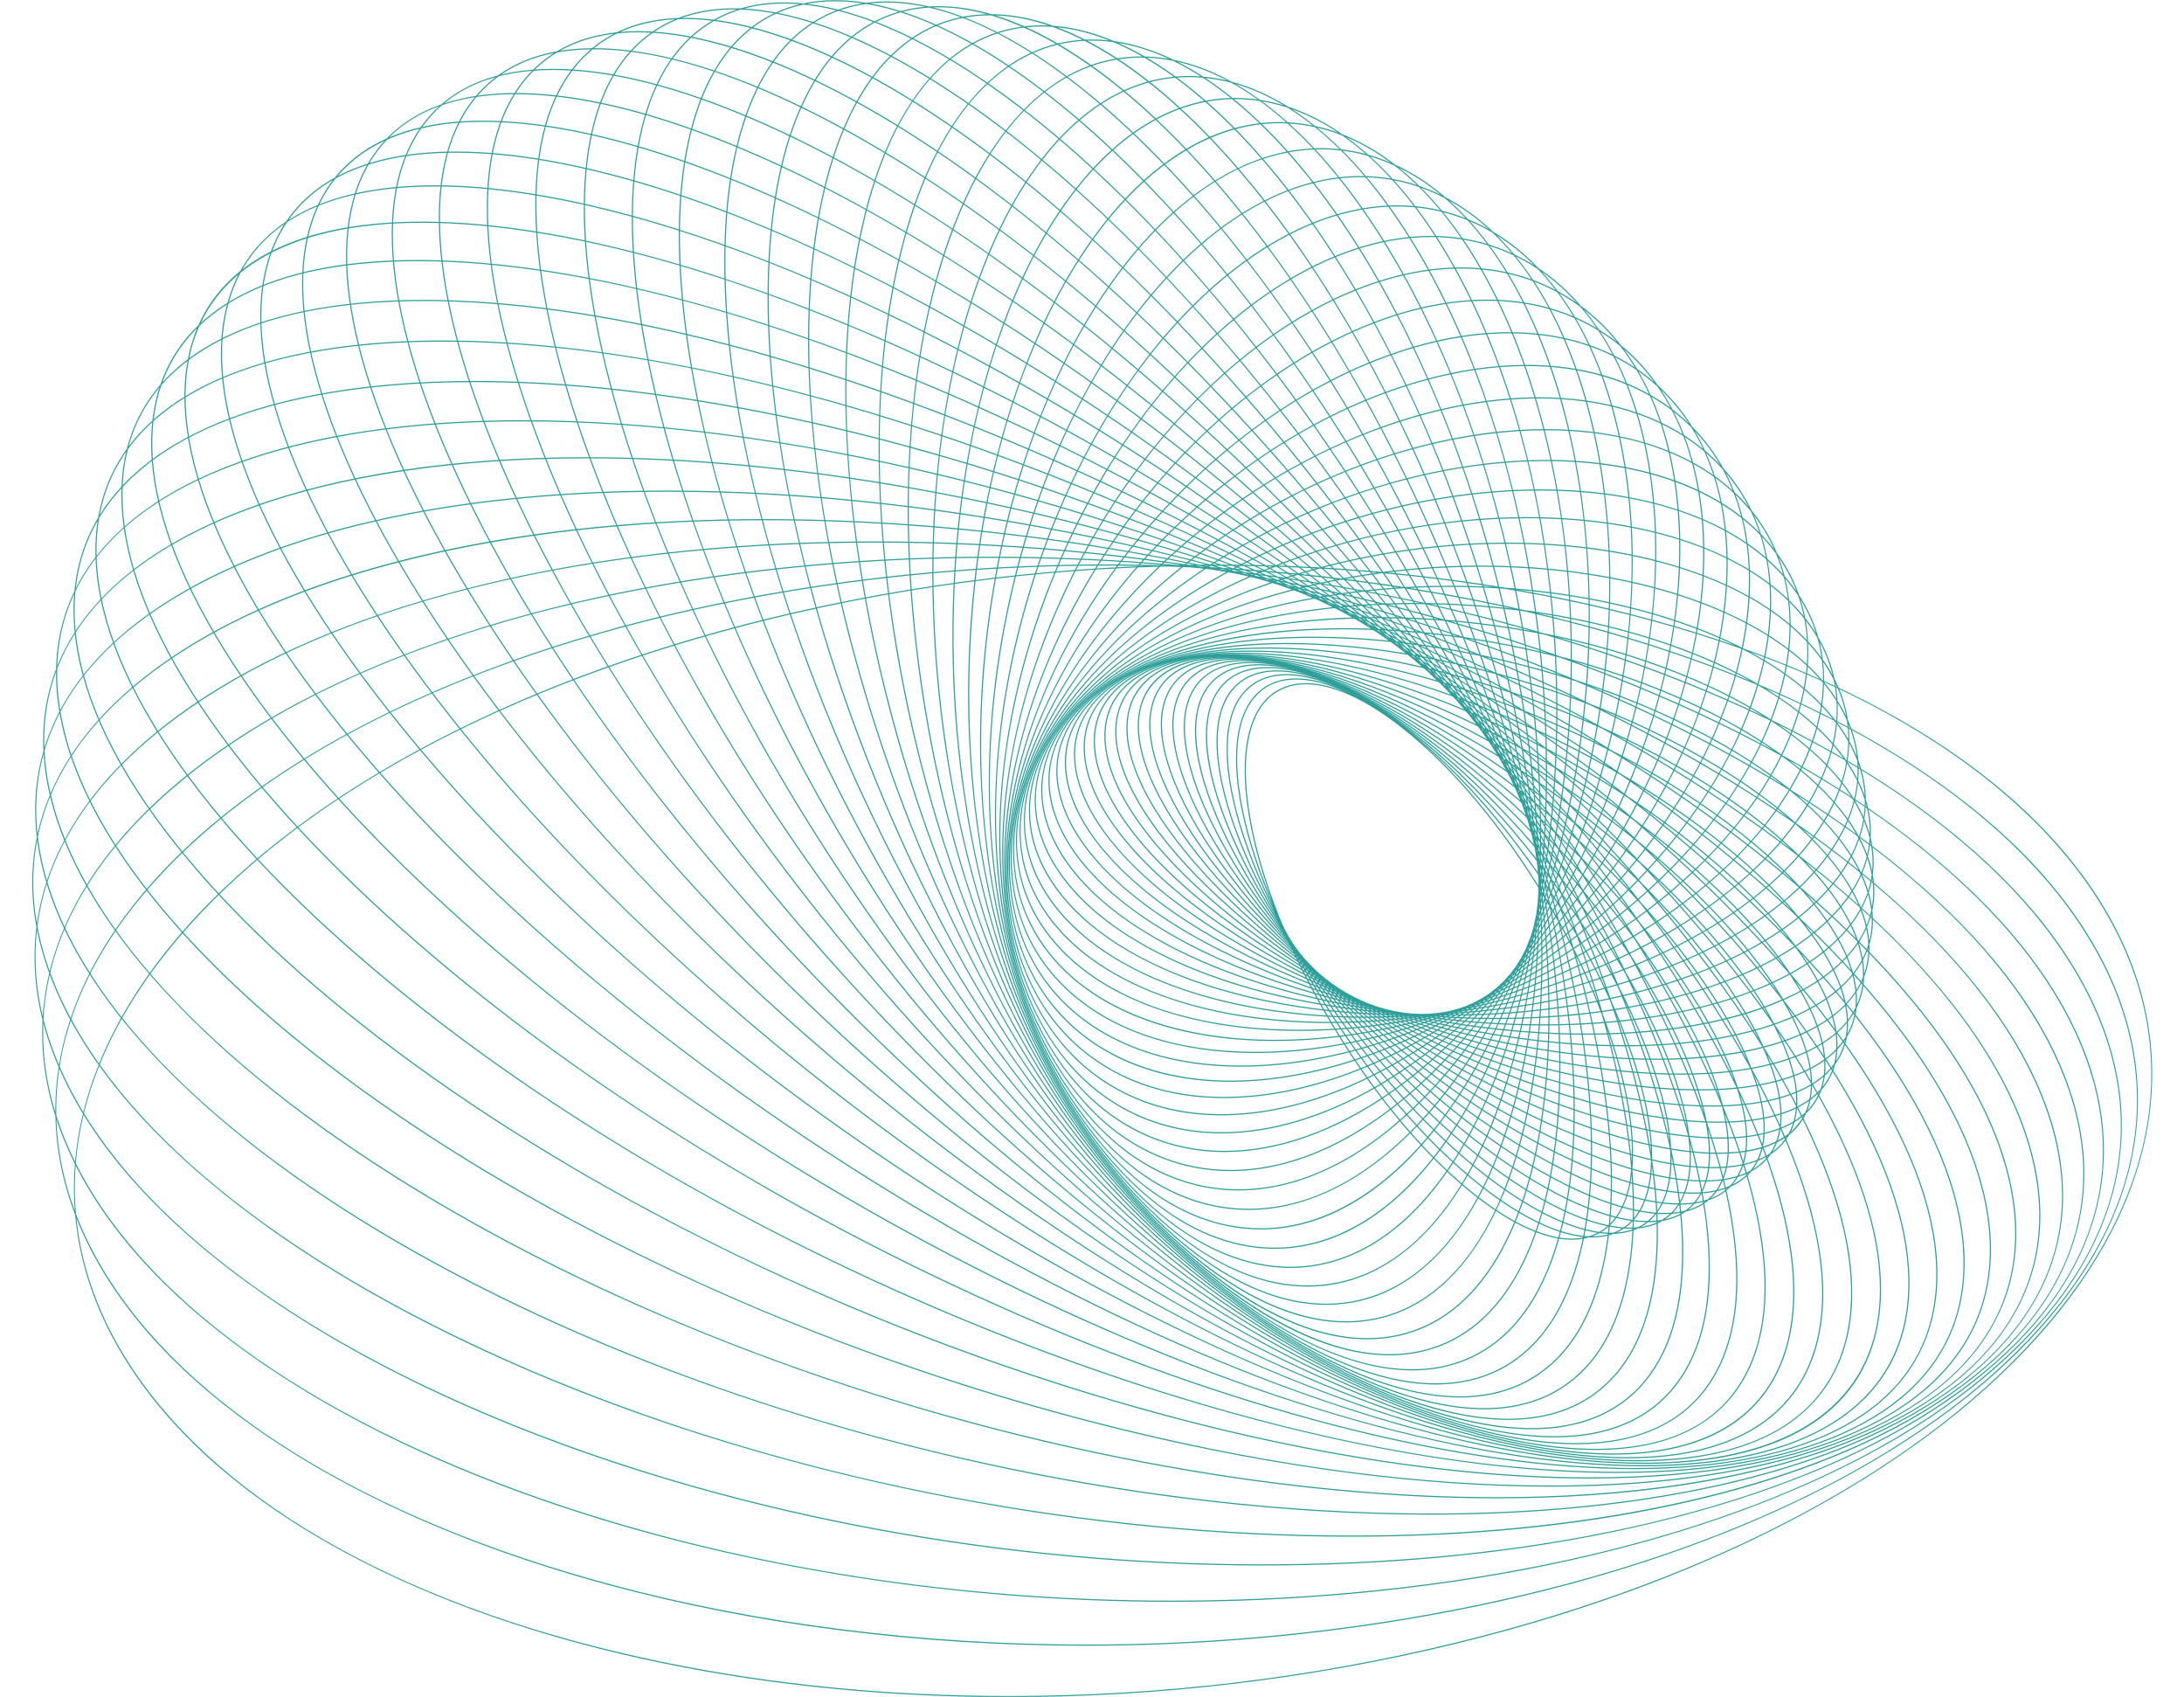 <?xml version="1.0" encoding="UTF-8" standalone="no"?><svg xmlns="http://www.w3.org/2000/svg" xmlns:xlink="http://www.w3.org/1999/xlink" fill="#2e9f9a" height="400.1" preserveAspectRatio="xMidYMid meet" version="1" viewBox="-7.6 49.9 515.1 400.1" width="515.1" zoomAndPan="magnify"><g id="change1_1"><path d="M230.396,450.064c-0.003,0-0.006,0-0.009,0c-28.342,0-55.78-2.686-81.552-7.979c-14.131-2.902-27.667-6.591-40.232-10.961 c-12.687-4.412-24.494-9.559-35.096-15.298c-22.064-11.943-38.808-26.273-49.766-42.591c-5.51-8.205-9.434-16.793-11.665-25.525 c-2.174-8.513-2.766-17.265-1.758-26.013c0.989-8.587,3.527-17.257,7.544-25.771c3.978-8.429,9.44-16.777,16.235-24.813 c6.793-8.032,14.975-15.817,24.317-23.141c9.43-7.392,20.127-14.377,31.793-20.762c24.27-13.281,52.398-23.892,83.603-31.539 c17.205-4.215,35.026-7.426,52.968-9.543c17.456-2.061,35.179-3.105,52.676-3.105c28.339,0,55.775,2.685,81.55,7.979 c14.13,2.903,27.667,6.591,40.231,10.961c12.687,4.412,24.495,9.559,35.097,15.298c22.064,11.943,38.809,26.273,49.767,42.591 c5.511,8.205,9.435,16.794,11.665,25.526c2.173,8.512,2.766,17.264,1.758,26.012c-0.988,8.588-3.527,17.258-7.545,25.771 c-3.978,8.429-9.439,16.777-16.234,24.812c-6.794,8.033-14.975,15.819-24.316,23.142c-9.432,7.393-20.127,14.377-31.794,20.761 c-24.269,13.281-52.396,23.892-83.603,31.537c-17.205,4.216-35.026,7.428-52.967,9.546 C265.611,449.021,247.892,450.064,230.396,450.064z M279.456,183.297c-35.818,0-71.341,4.253-105.579,12.641 c-61.692,15.117-111.259,41.877-139.569,75.353C6.022,304.738,2.351,340.889,23.969,373.083 c21.638,32.222,66.002,56.632,124.921,68.734c25.754,5.291,53.174,7.975,81.497,7.975c0.002,0,0.008,0,0.011,0 c35.813,0,71.33-4.253,105.566-12.643c61.695-15.116,111.263-41.876,139.57-75.351c28.287-33.447,31.959-69.598,10.339-101.793 c-21.637-32.22-66.003-56.63-124.924-68.735C335.194,185.98,307.775,183.297,279.456,183.297z M248.529,437.942 c-0.003,0-0.003,0-0.006,0c-19.537,0-39.069-1.228-58.056-3.646c-18.72-2.385-36.891-5.927-54.012-10.525 c-13.894-3.732-27.139-8.177-39.368-13.211c-12.348-5.083-23.768-10.813-33.943-17.027c-21.177-12.937-36.88-27.806-46.674-44.193 c-4.924-8.24-8.241-16.742-9.856-25.269c-1.575-8.313-1.555-16.748,0.06-25.072c1.585-8.172,4.723-16.319,9.325-24.216 c4.557-7.819,10.588-15.461,17.927-22.712c7.337-7.249,16.042-14.168,25.872-20.566c9.923-6.457,21.081-12.44,33.164-17.781 c25.137-11.112,53.936-19.403,85.598-24.644c24.434-4.044,49.664-6.093,74.992-6.093c19.537,0,39.07,1.227,58.057,3.645 c18.719,2.384,36.892,5.926,54.012,10.525c13.895,3.732,27.14,8.177,39.368,13.211c12.349,5.083,23.769,10.812,33.944,17.028 c21.177,12.937,36.881,27.805,46.676,44.192c4.925,8.24,8.24,16.742,9.856,25.27c1.575,8.312,1.555,16.747-0.06,25.072 c-1.586,8.172-4.724,16.319-9.326,24.217c-4.556,7.818-10.588,15.46-17.927,22.711c-7.337,7.25-16.042,14.17-25.872,20.567 c-9.923,6.457-21.08,12.438-33.164,17.78c-25.136,11.11-53.935,19.402-85.599,24.643 C299.087,435.891,273.854,437.942,248.529,437.942z M253.553,183.257c-25.313,0-50.529,2.05-74.947,6.09 c-62.597,10.362-113.91,32.706-144.487,62.916c-30.547,30.183-36.731,64.608-17.413,96.936 c19.337,32.357,61.891,58.747,119.822,74.308c34.486,9.265,73.214,14.161,111.996,14.162c0.002,0,0.005,0,0.006,0 c25.312,0,50.526-2.05,74.944-6.092c62.6-10.361,113.914-32.705,144.487-62.914c30.549-30.183,36.733-64.607,17.414-96.936 c-19.336-32.355-61.892-58.746-119.824-74.309C331.063,188.155,292.334,183.257,253.553,183.257z M268.826,427.58 c-0.003,0-0.004,0-0.008,0c-25.093,0-50.287-1.954-74.88-5.808c-24.051-3.77-47.116-9.287-68.554-16.399 c-27.601-9.156-51.496-20.569-71.023-33.922c-20.224-13.829-34.852-29.145-43.479-45.521c-4.338-8.235-7.054-16.614-8.071-24.902 c-0.992-8.079-0.383-16.17,1.81-24.048c2.151-7.733,5.85-15.339,10.992-22.605c5.091-7.194,11.642-14.119,19.468-20.583 c7.825-6.461,16.992-12.515,27.244-17.992c10.349-5.528,21.897-10.519,34.323-14.831c25.85-8.972,55.157-14.993,87.107-17.897 c13.973-1.269,28.306-1.913,42.601-1.913c25.095,0,50.289,1.955,74.882,5.808c24.052,3.769,47.118,9.286,68.557,16.398 c27.603,9.158,51.497,20.571,71.024,33.923c20.224,13.829,34.854,29.146,43.48,45.521c4.337,8.236,7.054,16.614,8.07,24.902 c0.992,8.079,0.383,16.171-1.809,24.049c-2.152,7.733-5.852,15.339-10.993,22.605c-5.091,7.194-11.642,14.12-19.47,20.583 c-7.824,6.462-16.989,12.516-27.242,17.992c-10.349,5.528-21.897,10.519-34.322,14.831c-25.85,8.972-55.158,14.991-87.109,17.896 C297.452,426.937,283.118,427.58,268.826,427.58z M226.357,181.431c-14.287,0-28.611,0.644-42.576,1.912 c-63.167,5.741-115.915,23.731-148.525,50.658C2.681,260.9-5.889,293.503,11.125,325.803c17.032,32.333,57.641,60.5,114.346,79.313 c43.76,14.518,93.329,22.192,143.348,22.193c0.004,0,0.007,0,0.008,0c14.285,0,28.609-0.645,42.575-1.913 c63.171-5.74,115.918-23.73,148.524-50.657c32.578-26.899,41.148-59.502,24.134-91.802c-17.032-32.332-57.643-60.499-114.35-79.313 C325.947,189.105,276.377,181.431,226.357,181.431z M290.223,419.024c-60.343,0-122.349-11.379-174.599-32.04 c-26.895-10.634-49.936-23.184-68.484-37.302c-19.21-14.621-32.734-30.294-40.198-46.582c-3.754-8.19-5.878-16.41-6.315-24.43 c-0.426-7.818,0.746-15.54,3.483-22.95c2.687-7.274,6.907-14.322,12.543-20.947c5.581-6.56,12.598-12.764,20.857-18.438 c8.257-5.673,17.823-10.865,28.432-15.431c10.71-4.608,22.578-8.619,35.274-11.923c26.413-6.872,56.068-10.682,88.144-11.324 c3.161-0.063,6.377-0.095,9.558-0.095c60.348,0,122.358,11.379,174.61,32.039c26.895,10.635,49.937,23.186,68.483,37.303 c19.211,14.622,32.736,30.294,40.2,46.582c3.755,8.191,5.879,16.411,6.315,24.431c0.426,7.817-0.746,15.54-3.483,22.95 c-2.686,7.274-6.906,14.322-12.544,20.947c-5.58,6.561-12.598,12.764-20.857,18.438c-8.256,5.673-17.822,10.864-28.432,15.431 c-10.709,4.607-22.576,8.62-35.273,11.923c-26.411,6.872-56.066,10.681-88.143,11.322 C296.628,418.991,293.407,419.024,290.223,419.024z M198.918,177.835c-3.178,0-6.393,0.032-9.554,0.095 c-63.416,1.27-117.29,14.989-151.699,38.63c-34.37,23.615-45.193,54.308-30.476,86.427c14.735,32.155,53.28,61.896,108.535,83.744 c52.219,20.648,114.19,32.02,174.499,32.02c3.183,0,6.402-0.032,9.566-0.096c63.419-1.269,117.293-14.987,151.699-38.629 c34.37-23.614,45.194-54.309,30.476-86.427c-14.734-32.154-53.28-61.896-108.536-83.745 C321.207,189.206,259.231,177.835,198.918,177.835z M311.262,412.234c-0.002,0-0.002,0-0.004,0c-7.389,0-14.991-0.185-22.596-0.55 c-32.039-1.536-64.354-6.181-96.048-13.805c-30.612-7.365-59.36-17.185-85.444-29.188c-26.087-12.003-48.197-25.587-65.715-40.373 c-18.144-15.314-30.543-31.255-36.853-47.379c-3.173-8.11-4.72-16.139-4.595-23.862c0.12-7.528,1.828-14.857,5.076-21.783 c3.188-6.798,7.889-13.275,13.975-19.253c6.025-5.917,13.458-11.397,22.093-16.287c15.396-8.717,34.389-15.514,56.452-20.202 c22.68-4.819,47.958-7.261,75.133-7.261c7.386,0,14.985,0.185,22.588,0.549c32.04,1.536,64.355,6.181,96.047,13.805 c30.612,7.364,59.359,17.185,85.444,29.187c26.088,12.005,48.198,25.589,65.716,40.374c18.144,15.313,30.543,31.255,36.854,47.379 c3.173,8.11,4.72,16.139,4.596,23.861c-0.12,7.528-1.828,14.858-5.076,21.785c-3.188,6.798-7.89,13.275-13.977,19.253 c-6.023,5.917-13.457,11.397-22.092,16.286c-15.395,8.718-34.388,15.514-56.448,20.201 C363.71,409.791,338.434,412.234,311.262,412.234z M172.736,172.564c-53.529,0-100.212,9.741-131.451,27.428 C5.354,220.337-7.583,249.049,4.856,280.839c12.456,31.831,48.832,62.943,102.427,87.604 c53.614,24.673,118.033,39.932,181.391,42.969c7.601,0.363,15.198,0.549,22.583,0.549c53.527,0.001,100.208-9.74,131.443-27.427 c35.932-20.345,48.869-49.057,36.43-80.848c-12.455-31.83-48.833-62.941-102.43-87.606 c-53.611-24.669-118.031-39.929-181.389-42.968C187.713,172.749,180.117,172.564,172.736,172.564z M329.829,407.038 c-0.004,0-0.003,0-0.007,0c-16.555,0-33.97-1.025-51.761-3.049c-31.853-3.622-63.765-10.244-94.85-19.684 c-30.023-9.117-58.017-20.465-83.2-33.728c-25.187-13.264-46.294-27.776-62.738-43.134c-17.032-15.907-28.289-32.029-33.459-47.92 c-2.6-7.994-3.583-15.8-2.92-23.2c0.646-7.215,2.861-14.132,6.584-20.559c3.654-6.307,8.797-12.205,15.285-17.531 c6.423-5.272,14.22-10.03,23.175-14.141c26.4-12.117,62.335-18.523,103.921-18.523c16.551,0,33.962,1.026,51.753,3.049 c31.853,3.623,63.765,10.245,94.848,19.684c30.024,9.117,58.017,20.464,83.2,33.727c25.188,13.265,46.295,27.777,62.739,43.135 c17.031,15.905,28.29,32.028,33.46,47.921c2.602,7.992,3.584,15.798,2.921,23.199c-0.646,7.215-2.86,14.131-6.585,20.559 c-3.654,6.308-8.798,12.205-15.285,17.531c-6.424,5.272-14.22,10.029-23.175,14.141C407.34,400.633,371.405,407.038,329.829,407.038 z M149.859,165.845c-41.547,0-77.443,6.396-103.807,18.498c-37.26,17.104-52.168,43.773-41.979,75.096 c10.205,31.367,44.322,63.648,96.065,90.898c51.763,27.26,114.961,46.219,177.954,53.381c17.78,2.022,35.186,3.048,51.729,3.048 c0.002,0,0.006,0,0.007,0c41.54,0,77.431-6.396,103.792-18.498c37.261-17.103,52.17-43.772,41.979-75.097 c-10.204-31.364-44.32-63.646-96.067-90.898c-51.761-27.259-114.958-46.217-177.95-53.382 C183.801,166.87,166.398,165.845,149.859,165.845z M345.438,403.19c-0.002,0-0.002,0-0.004,0 c-24.176-0.001-50.22-2.454-77.408-7.294c-31.523-5.61-62.896-14.103-93.245-25.241c-29.315-10.76-56.448-23.521-80.645-37.933 c-24.199-14.412-44.244-29.748-59.576-45.581C18.677,270.74,8.572,254.52,4.522,238.929c-2.037-7.843-2.473-15.397-1.295-22.454 c1.147-6.878,3.84-13.365,8.003-19.28c4.086-5.806,9.627-11.119,16.472-15.792c6.775-4.626,14.885-8.667,24.104-12.008 c10.505-3.808,22.507-6.734,35.674-8.699c13.326-1.987,27.893-2.995,43.294-2.995c24.172,0,50.214,2.453,77.403,7.292 c31.523,5.612,62.895,14.104,93.244,25.243c29.313,10.759,56.446,23.521,80.644,37.931c24.2,14.413,44.244,29.75,59.577,45.583 c15.882,16.4,25.988,32.621,30.038,48.213c2.036,7.842,2.473,15.396,1.295,22.452c-1.147,6.879-3.841,13.366-8.005,19.282 c-4.085,5.805-9.627,11.117-16.471,15.791c-6.774,4.627-14.885,8.667-24.104,12.009c-10.504,3.808-22.505,6.734-35.672,8.698 C375.399,402.183,360.835,403.19,345.438,403.19z M130.775,157.974c-30.526,0-57.8,4.038-78.875,11.677 c-38.36,13.906-55.092,38.484-47.113,69.209c7.991,30.77,39.772,64.02,89.489,93.628c49.735,29.622,111.458,52.045,173.797,63.141 c27.174,4.836,53.202,7.288,77.361,7.289c30.522,0,57.795-4.038,78.868-11.678c38.362-13.905,55.094-38.484,47.114-69.209 c-7.99-30.768-39.772-64.02-89.49-93.63c-49.733-29.619-111.455-52.042-173.796-63.139 C180.958,160.426,154.932,157.974,130.775,157.974z M357.926,400.434c-0.001,0-0.003,0-0.003,0c-14.753,0-30.55-1.072-46.952-3.186 c-16.871-2.174-34.5-5.467-52.395-9.786c-31.054-7.495-61.757-17.745-91.256-30.466c-28.492-12.286-54.669-26.348-77.802-41.794 c-23.135-15.446-42.061-31.501-56.252-47.718c-14.7-16.797-23.65-33.035-26.602-48.263c-1.485-7.662-1.394-14.938,0.274-21.629 c1.625-6.521,4.764-12.565,9.331-17.96c4.481-5.294,10.38-10.019,17.533-14.042c7.081-3.983,15.453-7.314,24.883-9.902 c16.212-4.448,35.374-6.703,56.952-6.703c14.752,0,30.549,1.071,46.95,3.185c16.871,2.174,34.498,5.466,52.393,9.786 c31.055,7.497,61.757,17.748,91.255,30.466c28.492,12.287,54.669,26.347,77.801,41.792c23.136,15.448,42.063,31.503,56.253,47.72 c14.7,16.797,23.65,33.035,26.604,48.264c1.484,7.66,1.394,14.938-0.274,21.628c-1.625,6.521-4.765,12.564-9.331,17.961 c-4.48,5.294-10.38,10.02-17.533,14.042c-7.081,3.983-15.453,7.314-24.882,9.901C398.659,398.178,379.5,400.434,357.926,400.434z M115.638,149.258c-21.554,0-40.69,2.252-56.88,6.694c-39.235,10.765-57.64,33.215-51.825,63.217 c2.943,15.179,11.872,31.375,26.539,48.136c14.175,16.197,33.083,32.236,56.199,47.67c47.548,31.749,107.557,57.397,168.97,72.221 c35.636,8.603,69.039,12.964,99.282,12.964c21.551,0,40.687-2.251,56.876-6.693c39.236-10.765,57.642-33.216,51.826-63.218 c-2.944-15.18-11.873-31.375-26.541-48.137c-14.175-16.197-33.083-32.236-56.199-47.672 c-47.546-31.746-107.554-57.394-168.969-72.22C179.282,153.62,145.879,149.258,115.638,149.258z M367.346,398.517 c-0.002,0-0.003,0-0.005,0c-34.439-0.001-75.105-6.84-117.601-19.779c-30.455-9.272-60.368-21.164-88.908-35.343 c-27.566-13.696-52.698-28.94-74.696-45.307c-22.001-16.369-39.762-33.038-52.787-49.545 c-13.493-17.099-21.289-33.277-23.172-48.083c-0.947-7.45-0.348-14.424,1.783-20.731c2.076-6.148,5.63-11.734,10.563-16.604 c4.839-4.778,11.053-8.914,18.47-12.293c7.341-3.345,15.924-5.979,25.512-7.828c11.295-2.179,24.038-3.284,37.874-3.284 c34.439,0,75.105,6.839,117.6,19.777c30.456,9.275,60.369,21.166,88.907,35.345c27.565,13.695,52.697,28.938,74.696,45.305 c22.002,16.37,39.763,33.039,52.788,49.545c13.492,17.1,21.289,33.276,23.172,48.083c0.947,7.449,0.348,14.425-1.781,20.732 c-2.077,6.147-5.631,11.734-10.563,16.604c-4.839,4.777-11.053,8.915-18.47,12.294c-7.342,3.346-15.926,5.979-25.513,7.828 C393.92,397.411,381.178,398.517,367.346,398.517z M104.377,139.993c-13.818,0-26.544,1.103-37.822,3.278 c-19.409,3.744-34.159,10.489-43.842,20.048c-10.013,9.886-14.14,22.371-12.266,37.107c1.876,14.757,9.654,30.89,23.116,47.948 c13.01,16.488,30.753,33.141,52.736,49.494c45.217,33.643,103.29,62.27,163.521,80.608c42.47,12.931,83.107,19.766,117.521,19.767 c0,0,0.003,0,0.005,0c13.815,0,26.538-1.103,37.817-3.278c19.408-3.743,34.158-10.488,43.843-20.049 c10.013-9.886,14.139-22.37,12.265-37.106c-1.877-14.757-9.653-30.89-23.116-47.948c-13.01-16.488-30.753-33.141-52.736-49.496 c-45.216-33.64-103.288-62.267-163.52-80.607C179.429,146.828,138.79,139.993,104.377,139.993z M373.925,397.207 c-0.002,0-0.005,0-0.009,0c-18.386,0-38.893-2.283-60.947-6.784c-22.811-4.655-46.845-11.602-71.435-20.646 c-29.734-10.938-58.745-24.349-86.226-39.864c-26.544-14.986-50.551-31.294-71.354-48.469 c-20.807-17.176-37.361-34.356-49.203-51.063c-12.268-17.308-18.917-33.349-19.763-47.679c-0.425-7.21,0.66-13.862,3.225-19.771 c2.5-5.758,6.436-10.879,11.696-15.22c5.161-4.258,11.648-7.809,19.282-10.553c7.557-2.716,16.302-4.667,25.995-5.797 c6.714-0.784,13.968-1.181,21.558-1.181c18.388,0,38.894,2.283,60.948,6.783c22.811,4.655,46.845,11.601,71.437,20.647 c29.734,10.938,58.744,24.351,86.225,39.865c26.543,14.986,50.55,31.293,71.354,48.467c20.807,17.178,37.361,34.358,49.204,51.065 c12.269,17.308,18.918,33.349,19.764,47.68c0.425,7.211-0.66,13.862-3.225,19.771c-2.501,5.759-6.437,10.879-11.697,15.22 c-5.16,4.259-11.648,7.81-19.282,10.553c-7.557,2.717-16.303,4.668-25.995,5.798C388.762,396.81,381.51,397.207,373.925,397.207z M96.745,130.452c-7.58,0-14.822,0.397-21.527,1.179c-19.623,2.289-34.809,7.77-45.134,16.289 c-10.677,8.81-15.664,20.506-14.823,34.765c0.842,14.278,7.475,30.272,19.713,47.537c11.829,16.688,28.366,33.851,49.154,51.012 c42.761,35.303,98.695,66.656,157.501,88.287c48.752,17.933,94.496,27.412,132.286,27.414c0.004,0,0.007,0,0.01,0 c7.575,0,14.814-0.397,21.52-1.18c19.623-2.288,34.809-7.769,45.135-16.29c10.678-8.81,15.665-20.505,14.822-34.764 c-0.842-14.278-7.475-30.272-19.714-47.537c-11.828-16.688-28.366-33.851-49.154-51.013c-42.76-35.301-98.693-66.655-157.499-88.287 C180.28,139.932,134.534,130.452,96.745,130.452z M377.984,396.303c0,0-0.003,0-0.004,0c-39.62-0.001-90.764-12.669-144.006-35.672 c-28.899-12.485-56.904-27.297-83.235-44.022c-25.434-16.154-48.245-33.406-67.8-51.275c-19.558-17.872-34.873-35.462-45.521-52.282 c-11.032-17.426-16.546-33.26-16.39-47.064c0.079-6.946,1.625-13.255,4.597-18.751c2.897-5.357,7.18-10.005,12.73-13.816 c5.445-3.737,12.164-6.708,19.971-8.829c7.727-2.098,16.587-3.383,26.335-3.817c2.503-0.111,5.102-0.168,7.724-0.168 c39.622,0,90.765,12.669,144.01,35.671c28.899,12.486,56.903,27.297,83.233,44.021c25.435,16.155,48.244,33.407,67.8,51.276 c19.558,17.872,34.874,35.463,45.522,52.282c11.031,17.426,16.547,33.261,16.391,47.064c-0.078,6.947-1.625,13.256-4.598,18.752 c-2.896,5.356-7.179,10.005-12.73,13.816c-5.444,3.737-12.164,6.708-19.971,8.828c-7.728,2.099-16.588,3.383-26.335,3.817 C383.203,396.246,380.604,396.303,377.984,396.303z M92.385,120.878c-2.618,0-5.212,0.057-7.712,0.168 c-19.736,0.879-35.268,5.118-46.163,12.599c-11.264,7.733-17.054,18.615-17.209,32.346c-0.155,13.75,5.345,29.534,16.347,46.915 c10.636,16.799,25.936,34.371,45.476,52.226c40.194,36.73,93.805,70.558,150.958,95.249c53.209,22.988,104.313,35.649,143.898,35.65 c0.001,0,0.003,0,0.003,0c2.618,0,5.213-0.058,7.712-0.168c19.737-0.88,35.269-5.118,46.164-12.599 c11.265-7.733,17.054-18.616,17.209-32.346c0.155-13.751-5.345-29.535-16.349-46.916c-10.635-16.798-25.936-34.37-45.476-52.227 c-40.192-36.728-93.804-70.554-150.956-95.248C183.077,133.539,131.971,120.878,92.385,120.878z M379.912,395.632 c-0.002,0-0.004,0-0.006,0c-1.297,0-2.626-0.017-3.95-0.049c-19.786-0.48-42.536-4.45-67.62-11.799 c-25.965-7.605-53.307-18.518-81.267-32.433c-27.958-13.914-54.861-30-79.961-47.809c-24.245-17.202-45.797-35.279-64.058-53.732 c-18.264-18.454-32.315-36.354-41.765-53.202c-9.79-17.456-14.187-33.016-13.068-46.248c1.083-12.801,7.272-22.694,18.397-29.403 c10.728-6.469,25.628-9.75,44.288-9.75c1.293,0,2.622,0.016,3.947,0.048c19.786,0.481,42.538,4.451,67.621,11.799 c25.965,7.607,53.307,18.518,81.266,32.433c27.959,13.916,54.86,30,79.961,47.809c24.243,17.201,45.796,35.279,64.058,53.73 c18.263,18.456,32.315,36.355,41.765,53.203c9.79,17.457,14.188,33.018,13.069,46.25c-1.083,12.801-7.272,22.693-18.396,29.403 C413.466,392.352,398.567,395.632,379.912,395.632z M90.903,111.48c-38.126,0-60.291,13.816-62.413,38.903 c-1.114,13.176,3.271,28.685,13.035,46.092c9.438,16.827,23.474,34.708,41.72,53.144c37.534,37.927,88.655,73.97,143.947,101.487 c55.289,27.518,108.125,43.216,148.771,44.204c1.323,0.032,2.648,0.048,3.944,0.049c38.125,0.001,60.289-13.815,62.41-38.904 c1.113-13.177-3.271-28.685-13.035-46.093c-9.437-16.826-23.475-34.707-41.722-53.145c-37.532-37.925-88.653-73.967-143.944-101.486 c-55.288-27.516-108.123-43.215-148.772-44.204C93.52,111.496,92.193,111.48,90.903,111.48z M380.047,395.054 C380.047,395.054,380.049,395.054,380.047,395.054c-4.368,0-9.004-0.22-13.781-0.653c-19.703-1.789-42.122-7.122-66.631-15.853 c-25.371-9.037-51.885-21.338-78.805-36.561c-26.919-15.222-52.635-32.455-76.432-51.221 c-22.986-18.126-43.225-36.912-60.154-55.836c-16.933-18.928-29.702-37.04-37.953-53.835c-8.55-17.402-11.851-32.624-9.811-45.243 c1.792-11.086,7.645-19.617,17.396-25.354c9.408-5.537,22.201-8.343,38.021-8.343c4.367,0,9.003,0.219,13.78,0.653 c19.705,1.789,42.123,7.123,66.632,15.854c25.371,9.037,51.886,21.337,78.806,36.56c26.918,15.223,52.634,32.455,76.431,51.221 c22.985,18.125,43.224,36.91,60.153,55.835c16.932,18.928,29.701,37.041,37.952,53.835c8.55,17.401,11.852,32.625,9.812,45.244 c-1.791,11.084-7.644,19.614-17.396,25.353C408.658,392.246,395.865,395.054,380.047,395.054z M91.898,102.428 c-32.074,0-51.659,11.886-55.147,33.468c-2.03,12.562,1.262,27.729,9.787,45.08c8.24,16.772,20.996,34.864,37.911,53.772 c34.797,38.897,83.279,76.897,136.516,107.001c53.235,30.104,104.848,48.705,145.326,52.379c4.769,0.434,9.397,0.652,13.757,0.652 c32.074,0,51.659-11.886,55.147-33.467c2.029-12.563-1.263-27.73-9.788-45.081c-8.239-16.772-20.995-34.865-37.91-53.773 c-34.796-38.896-83.278-76.895-136.515-107c-53.235-30.102-104.847-48.704-145.328-52.379 C100.885,102.647,96.257,102.428,91.898,102.428z M378.741,394.457c-0.001,0-0.001,0-0.003,0c-6.781-0.001-14.201-0.62-22.055-1.842 c-19.531-3.037-41.523-9.656-65.363-19.675c-24.678-10.37-50.27-23.946-76.062-40.354c-25.793-16.406-50.242-34.661-72.673-54.258 c-21.666-18.928-40.545-38.306-56.113-57.592c-15.571-19.291-27.046-37.521-34.105-54.186c-7.316-17.267-9.547-32.092-6.632-44.062 c2.327-9.549,7.87-16.875,16.476-21.771c8.311-4.729,19.347-7.127,32.802-7.127c6.78,0,14.199,0.62,22.055,1.841 c19.531,3.038,41.521,9.657,65.362,19.675c24.679,10.37,50.271,23.947,76.063,40.354s50.243,34.662,72.672,54.257 c21.665,18.928,40.544,38.305,56.113,57.592c15.57,19.291,27.045,37.522,34.105,54.186c7.315,17.268,9.548,32.092,6.632,44.063 c-2.326,9.549-7.868,16.875-16.475,21.771C403.229,392.059,392.193,394.457,378.741,394.457z M95.014,93.865 c-27.493,0-44.441,9.921-49.012,28.689c-2.901,11.912-0.675,26.679,6.617,43.891c7.05,16.641,18.512,34.849,34.067,54.12 c31.998,39.643,77.712,79.345,128.719,111.791c51.008,32.446,101.195,53.751,141.32,59.99c7.84,1.22,15.246,1.838,22.014,1.838 c27.492,0.001,44.44-9.92,49.012-28.689c2.901-11.911,0.675-26.679-6.618-43.892c-7.049-16.64-18.511-34.85-34.066-54.121 c-31.998-39.641-77.711-79.342-128.718-111.789c-51.006-32.444-101.194-53.75-141.321-59.99 C109.186,94.483,101.779,93.865,95.014,93.865z M376.266,393.754c-0.001,0,0,0-0.002,0c-8.68,0-18.442-1.176-29.016-3.493 c-19.271-4.223-40.747-12.047-63.829-23.256c-23.895-11.602-48.478-26.342-73.063-43.81c-24.585-17.467-47.703-36.616-68.711-56.917 c-20.293-19.609-37.775-39.462-51.959-59.007c-14.188-19.549-24.363-37.806-30.244-54.264c-6.094-17.055-7.286-31.427-3.542-42.714 c5.352-16.135,20.577-24.664,44.028-24.664c8.679,0,18.441,1.175,29.016,3.493c19.271,4.223,40.747,12.048,63.831,23.256 c23.895,11.602,48.477,26.341,73.062,43.809c24.584,17.468,47.701,36.617,68.709,56.918c20.292,19.609,37.774,39.461,51.959,59.006 c14.188,19.55,24.363,37.806,30.244,54.264c6.095,17.057,7.286,31.429,3.543,42.716 C414.941,385.225,399.715,393.754,376.266,393.754z M99.929,85.903c-23.323,0-38.458,8.463-43.77,24.476 c-3.724,11.229-2.533,25.541,3.54,42.538c5.872,16.434,16.035,34.667,30.208,54.194c29.154,40.173,71.986,81.319,120.606,115.863 c48.619,34.542,97.199,58.344,136.793,67.021c10.555,2.313,20.298,3.486,28.957,3.486c23.324,0.001,38.459-8.463,43.77-24.476 c3.725-11.23,2.534-25.541-3.54-42.538c-5.872-16.434-16.035-34.668-30.207-54.196c-29.155-40.17-71.987-81.316-120.606-115.861 c-48.618-34.542-97.199-58.343-136.793-67.021C118.331,87.075,108.588,85.903,99.929,85.903z M372.868,392.879c0,0-0.001,0-0.002,0 c-10.186,0-21.917-1.854-34.866-5.51c-18.93-5.343-39.807-14.288-62.052-26.587c-23.025-12.732-46.521-28.519-69.827-46.923 c-23.307-18.402-45.031-38.322-64.573-59.204c-18.876-20.171-34.93-40.386-47.717-60.085c-12.79-19.703-21.667-37.898-26.386-54.08 c-4.89-16.77-5.076-30.638-0.553-41.216c2.973-6.953,7.932-12.264,14.739-15.782c6.594-3.408,14.916-5.136,24.736-5.136 c10.185,0,21.916,1.854,34.866,5.509c18.931,5.344,39.808,14.29,62.053,26.588c23.028,12.732,46.521,28.519,69.828,46.922 c23.306,18.403,45.03,38.323,64.571,59.204c18.876,20.17,34.931,40.386,47.718,60.084c12.79,19.703,21.667,37.899,26.386,54.081 c4.891,16.771,5.077,30.638,0.554,41.217c-2.974,6.954-7.933,12.263-14.739,15.781C391.01,391.151,382.688,392.879,372.868,392.879z M106.367,78.628c-19.855,0-33.418,7.177-39.224,20.753c-4.498,10.519-4.308,24.324,0.564,41.032 c4.711,16.156,13.577,34.327,26.353,54.008c26.281,40.487,66.138,82.828,112.23,119.223c46.091,36.396,92.893,62.484,131.784,73.463 c12.926,3.648,24.631,5.499,34.792,5.499c19.855,0,33.42-7.176,39.225-20.753c4.497-10.52,4.308-24.325-0.564-41.033 c-4.711-16.156-13.577-34.327-26.354-54.009c-26.28-40.486-66.138-82.827-112.229-119.222 c-46.09-36.393-92.894-62.482-131.785-73.462C128.232,80.479,116.527,78.628,106.367,78.628z M368.752,391.785h-0.003 c-11.395,0-24.775-2.628-39.771-7.809c-18.511-6.396-38.713-16.376-60.046-29.665c-22.082-13.757-44.418-30.476-66.384-49.691 c-21.967-19.216-42.251-39.779-60.287-61.12c-17.423-20.614-32.028-41.082-43.41-60.835c-11.384-19.757-18.971-37.806-22.55-53.646 c-3.708-16.416-2.926-29.731,2.324-39.577c3.127-5.862,7.796-10.332,13.878-13.285c5.902-2.866,13.164-4.319,21.583-4.319 c11.393,0,24.774,2.627,39.771,7.809c18.511,6.395,38.713,16.375,60.046,29.665c22.083,13.757,44.418,30.475,66.385,49.691 c21.966,19.216,42.248,39.779,60.285,61.119c17.422,20.614,32.028,41.082,43.41,60.834c11.385,19.759,18.971,37.808,22.55,53.646 c3.709,16.417,2.928,29.733-2.323,39.578c-3.127,5.863-7.796,10.333-13.879,13.285C384.43,390.332,377.17,391.785,368.752,391.785z M114.086,72.112c-17.191,0-29.041,5.874-35.22,17.459c-5.22,9.786-5.993,23.038-2.299,39.389 c3.572,15.813,11.149,33.836,22.521,53.569c23.392,40.597,60.198,83.884,103.639,121.886c43.44,38,88.309,66.164,126.34,79.303 c14.968,5.172,28.318,7.794,39.683,7.794c17.19,0.001,29.04-5.873,35.221-17.459c5.219-9.786,5.992-23.039,2.298-39.391 c-3.573-15.812-11.149-33.835-22.521-53.57c-23.392-40.596-60.198-83.882-103.638-121.883c-43.439-38-88.308-66.164-126.34-79.304 C138.8,74.733,125.448,72.112,114.086,72.112z M364.082,390.437c-0.002,0-0.002,0-0.002,0c-12.378,0-27.137-3.473-43.867-10.32 c-18.019-7.376-37.476-18.304-57.83-32.482c-21.068-14.676-42.183-32.21-62.756-52.116c-20.572-19.905-39.372-40.99-55.877-62.67 c-15.943-20.941-29.084-41.554-39.061-61.265c-9.979-19.716-16.29-37.538-18.754-52.971c-2.555-15.998-0.846-28.721,5.08-37.813 c3.188-4.892,7.563-8.617,13.002-11.072c5.289-2.388,11.635-3.599,18.86-3.599c12.377,0,27.137,3.473,43.867,10.32 c18.019,7.376,37.476,18.305,57.83,32.482c21.07,14.676,42.184,32.211,62.757,52.116c20.571,19.905,39.37,40.99,55.875,62.669 c15.942,20.941,29.085,41.554,39.062,61.265c9.979,19.717,16.288,37.539,18.754,52.972c2.555,15.998,0.846,28.721-5.08,37.814 c-3.188,4.892-7.563,8.617-13.002,11.072C377.651,389.226,371.307,390.437,364.082,390.437z M122.878,66.4 c-14.699,0-25.342,4.895-31.633,14.547c-5.888,9.035-7.583,21.692-5.04,37.622c2.46,15.406,8.761,33.201,18.728,52.891 c20.502,40.509,54.199,84.498,94.883,123.862c40.684,39.364,83.478,69.389,120.5,84.542c16.697,6.835,31.422,10.3,43.764,10.301 c14.7,0,25.344-4.894,31.634-14.547c5.889-9.035,7.584-21.693,5.04-37.622c-2.461-15.405-8.763-33.201-18.729-52.893 c-20.504-40.508-54.2-84.496-94.883-123.861c-40.684-39.363-83.477-69.387-120.501-84.542C149.943,69.866,135.22,66.4,122.878,66.4z M359.006,388.813c-0.001,0-0.001,0-0.005,0c-6.565-0.001-13.937-1.117-21.907-3.317c-7.887-2.176-16.418-5.43-25.354-9.67 c-17.461-8.282-36.107-20.07-55.423-35.035c-19.995-15.49-39.834-33.726-58.97-54.2c-19.133-20.472-36.417-41.957-51.369-63.859 c-14.443-21.158-26.115-41.811-34.692-61.387c-8.581-19.581-13.632-37.1-15.014-52.071c-1.433-15.519,1.16-27.61,7.707-35.936 c6.304-8.017,15.92-12.081,28.583-12.081c6.566,0,13.936,1.116,21.908,3.316c7.885,2.177,16.415,5.43,25.354,9.671 c17.461,8.283,36.107,20.071,55.423,35.035c19.994,15.491,39.835,33.726,58.968,54.199c19.135,20.473,36.417,41.958,51.368,63.86 c14.443,21.157,26.116,41.81,34.694,61.387c8.579,19.581,13.631,37.101,15.014,52.07c1.433,15.52-1.16,27.61-7.707,35.938 C381.281,384.747,371.665,388.813,359.006,388.813z M132.563,61.53c-12.575,0-22.12,4.029-28.369,11.976 c-6.502,8.27-9.077,20.295-7.65,35.743c1.379,14.94,6.423,32.431,14.992,51.986c17.626,40.231,48.172,84.684,86.01,125.17 c37.84,40.486,78.435,72.156,114.31,89.175c18.125,8.599,33.988,12.959,47.145,12.96c0.002,0,0.004,0,0.005,0 c12.572,0.001,22.115-4.028,28.364-11.977c6.503-8.27,9.076-20.294,7.649-35.742c-1.38-14.94-6.424-32.432-14.992-51.987 c-17.628-40.229-48.174-84.683-86.01-125.169c-37.838-40.485-78.435-72.154-114.311-89.174 C161.579,65.89,145.718,61.53,132.563,61.53z M353.632,386.899L353.632,386.899c-6.906,0-14.703-1.359-23.17-4.04 c-8.36-2.646-17.402-6.589-26.876-11.718c-16.841-9.115-34.619-21.674-52.843-37.323c-18.867-16.199-37.386-35.021-55.046-55.943 c-17.659-20.921-33.4-42.688-46.789-64.701c-12.933-21.263-23.136-41.857-30.327-61.21c-7.194-19.359-11.011-36.502-11.346-50.956 c-0.347-14.984,3.084-26.41,10.197-33.958c6.129-6.504,14.725-9.801,25.548-9.801c6.906,0,14.701,1.359,23.169,4.04 c8.36,2.647,17.402,6.589,26.876,11.717c16.841,9.117,34.62,21.674,52.845,37.323c18.865,16.2,37.386,35.023,55.045,55.943 c17.658,20.921,33.399,42.689,46.788,64.702c12.933,21.262,23.136,41.855,30.328,61.208c7.191,19.359,11.01,36.504,11.345,50.957 c0.348,14.985-3.084,26.411-10.196,33.959C373.051,383.602,364.455,386.899,353.632,386.899z M142.98,57.521 c-10.745,0-19.274,3.269-25.349,9.715c-7.063,7.495-10.468,18.855-10.123,33.765c0.334,14.423,4.146,31.538,11.329,50.868 c14.777,39.771,42.147,84.458,77.069,125.83c34.922,41.373,73.209,74.473,107.81,93.202c19.002,10.287,36.262,15.725,49.916,15.725 c10.745,0.001,19.274-3.269,25.349-9.715c7.063-7.495,10.468-18.854,10.122-33.766c-0.334-14.423-4.146-31.537-11.328-50.868 c-14.777-39.771-42.147-84.457-77.068-125.829c-34.921-41.371-73.209-74.471-107.81-93.203 C173.893,62.959,156.633,57.521,142.98,57.521z M348.071,384.692L348.071,384.692c-7.204-0.001-15.358-1.611-24.235-4.786 c-8.746-3.13-18.186-7.774-28.057-13.804c-16.163-9.874-33.023-23.11-50.112-39.345c-17.688-16.804-34.851-36.101-51.009-57.353 c-16.156-21.253-30.342-43.189-42.162-65.201c-11.418-21.263-20.16-41.701-25.983-60.748c-5.827-19.053-8.438-35.754-7.764-49.642 c0.699-14.399,4.919-25.129,12.543-31.894c5.838-5.181,13.475-7.806,22.698-7.806c7.204,0,15.358,1.61,24.235,4.786 c8.745,3.129,18.185,7.773,28.056,13.803c16.164,9.874,33.023,23.112,50.112,39.345c17.689,16.805,34.852,36.101,51.01,57.354 c16.155,21.252,30.341,43.188,42.161,65.199c11.417,21.264,20.16,41.701,25.984,60.747c5.825,19.054,8.438,35.756,7.764,49.643 c-0.698,14.399-4.919,25.13-12.542,31.895C364.931,382.066,357.295,384.692,348.071,384.692z M153.989,54.388 c-9.154,0-16.73,2.604-22.517,7.737c-7.567,6.715-11.756,17.381-12.451,31.703c-0.673,13.856,1.935,30.526,7.752,49.549 c11.967,39.139,36.152,83.837,68.103,125.863c31.951,42.026,67.837,76.344,101.046,96.631c19.863,12.135,37.896,18.549,52.149,18.55 c9.153,0,16.73-2.604,22.517-7.738c7.566-6.714,11.756-17.38,12.451-31.704c0.672-13.855-1.937-30.525-7.752-49.549 c-11.968-39.137-36.153-83.835-68.103-125.861c-31.95-42.025-67.836-76.343-101.046-96.63 C186.273,60.802,168.241,54.388,153.989,54.388z M342.408,382.192c-0.002,0-0.002,0-0.002,0c-14.852,0-33.546-7.417-54.063-21.447 c-15.436-10.556-31.33-24.383-47.245-41.101c-16.474-17.306-32.248-36.966-46.884-58.436 c-14.636-21.468-27.257-43.462-37.513-65.368c-9.907-21.162-17.203-41.354-21.684-60.014c-4.483-18.667-5.924-34.863-4.282-48.14 c1.703-13.767,6.661-23.777,14.739-29.755c5.446-4.03,12.171-6.074,19.987-6.074c14.851,0,33.545,7.416,54.063,21.447 c15.435,10.556,31.33,24.384,47.244,41.101c16.476,17.306,32.25,36.966,46.885,58.435c14.636,21.469,27.256,43.461,37.512,65.369 c9.907,21.16,17.202,41.352,21.685,60.013c4.482,18.667,5.923,34.864,4.282,48.141c-1.703,13.767-6.662,23.778-14.739,29.756 C356.948,380.149,350.223,382.192,342.408,382.192z M165.462,52.13c-7.756,0-14.427,2.025-19.825,6.02 c-8.016,5.932-12.938,15.88-14.63,29.57c-1.637,13.244-0.199,29.408,4.277,48.042c9.207,38.344,30.215,82.841,59.155,125.293 c28.941,42.454,62.346,77.778,94.059,99.464c20.471,14,39.113,21.399,53.909,21.4c0,0,0,0,0.002,0 c7.755,0,14.425-2.025,19.823-6.021c8.015-5.932,12.938-15.881,14.631-29.571c1.636-13.244,0.198-29.408-4.278-48.043 c-9.207-38.343-30.216-82.839-59.154-125.292c-28.94-42.453-62.345-77.776-94.059-99.463C198.898,59.53,180.258,52.13,165.462,52.13 z M336.714,379.407C336.713,379.407,336.713,379.407,336.714,379.407c-15.369,0-34.531-8.402-55.415-24.3 c-14.661-11.159-29.555-25.489-44.264-42.593c-15.228-17.704-29.592-37.62-42.695-59.196 c-13.102-21.574-24.157-43.517-32.861-65.218c-8.406-20.963-14.275-40.821-17.444-59.021c-3.17-18.208-3.478-33.842-0.913-46.467 c2.658-13.093,8.304-22.364,16.781-27.557c4.968-3.043,10.814-4.587,17.379-4.587c15.367,0,34.529,8.403,55.413,24.3 c14.661,11.16,29.555,25.491,44.264,42.593c15.228,17.705,29.593,37.622,42.695,59.196c13.102,21.575,24.157,43.518,32.86,65.219 c8.407,20.963,14.276,40.82,17.445,59.021c3.17,18.207,3.478,33.842,0.913,46.467c-2.657,13.093-8.304,22.365-16.779,27.558 C349.124,377.864,343.277,379.407,336.714,379.407z M177.281,50.741c-6.513,0-12.313,1.53-17.238,4.547 c-8.408,5.151-14.012,14.363-16.655,27.378c-2.557,12.592-2.249,28.192,0.915,46.366c6.511,37.395,24.363,81.484,50.271,124.145 c25.908,42.663,56.767,78.785,86.89,101.713c20.837,15.86,39.941,24.245,55.249,24.245c6.512,0,12.313-1.53,17.237-4.547 c8.409-5.152,14.013-14.363,16.654-27.379c2.558-12.592,2.249-28.192-0.915-46.366c-6.51-37.395-24.362-81.483-50.27-124.144 c-25.908-42.661-56.767-78.784-86.89-101.713C211.692,59.125,192.588,50.741,177.281,50.741z M331.06,376.349 c-0.001,0-0.003,0-0.004,0c-15.874-0.002-35.374-9.38-56.392-27.121c-13.847-11.688-27.703-26.433-41.185-43.824 c-13.956-18.003-26.896-38.071-38.461-59.645c-11.566-21.574-21.064-43.363-28.233-64.763 c-6.925-20.673-11.395-40.114-13.285-57.785c-1.893-17.678-1.109-32.697,2.33-44.636c3.565-12.381,9.845-20.896,18.664-25.31 c4.414-2.208,9.41-3.329,14.846-3.329c15.871,0,35.37,9.378,56.391,27.12c13.848,11.688,27.704,26.433,41.186,43.824 c13.955,18.004,26.896,38.072,38.462,59.645c11.565,21.574,21.063,43.364,28.231,64.762c6.925,20.673,11.396,40.114,13.285,57.784 c1.894,17.679,1.109,32.697-2.33,44.637c-3.565,12.382-9.845,20.898-18.663,25.311C341.487,375.228,336.492,376.349,331.06,376.349z M189.34,50.208c-5.393,0-10.347,1.11-14.725,3.301c-8.747,4.376-14.979,12.835-18.523,25.141 c-3.429,11.906-4.21,26.888-2.32,44.531c3.885,36.305,18.618,79.792,41.487,122.449c22.868,42.658,51.131,79.376,79.582,103.389 c20.967,17.699,40.407,27.055,56.215,27.057c0.001,0,0.003,0,0.004,0c5.391,0,10.343-1.11,14.72-3.301 c8.748-4.377,14.98-12.836,18.524-25.142c3.428-11.906,4.209-26.888,2.32-44.532c-3.886-36.304-18.619-79.789-41.486-122.446 c-22.869-42.658-51.133-79.376-79.583-103.391C224.584,59.564,205.146,50.208,189.34,50.208z M325.494,373.03 C325.494,373.03,325.494,373.03,325.494,373.03c-8.216-0.001-17.357-2.637-27.17-7.833c-9.583-5.074-19.632-12.495-29.867-22.056 c-12.999-12.14-25.794-27.212-38.028-44.799c-12.666-18.205-24.175-38.322-34.208-59.792 c-10.032-21.469-17.989-43.007-23.646-64.015c-5.466-20.294-8.57-39.244-9.223-56.32c-0.655-17.085,1.175-31.439,5.438-42.663 c4.421-11.638,11.279-19.386,20.386-23.027c3.797-1.518,7.956-2.289,12.363-2.289c8.215,0,17.355,2.635,27.169,7.832 c9.582,5.075,19.631,12.496,29.867,22.055c12.998,12.14,25.793,27.213,38.028,44.8c12.666,18.205,24.176,38.322,34.209,59.792 c10.031,21.47,17.986,43.007,23.646,64.015c5.466,20.294,8.568,39.242,9.223,56.319c0.655,17.085-1.176,31.439-5.439,42.663 c-4.421,11.64-11.279,19.387-20.384,23.028C334.06,372.259,329.9,373.03,325.494,373.03z M201.539,50.51 c-4.372,0-8.498,0.763-12.263,2.269c-9.031,3.611-15.838,11.307-20.231,22.871c-4.25,11.189-6.074,25.506-5.421,42.555 c1.343,35.083,13.008,77.782,32.844,120.231c19.838,42.452,45.47,79.566,72.176,104.507c20.881,19.504,40.541,29.813,56.85,29.813 h0.001c4.371,0,8.496-0.763,12.262-2.269c9.031-3.611,15.838-11.307,20.23-22.872c4.251-11.188,6.074-25.506,5.422-42.555 c-1.345-35.082-13.009-77.78-32.844-120.229c-19.837-42.45-45.47-79.565-72.176-104.507C237.506,60.82,217.848,50.51,201.539,50.51z M320.08,369.47L320.08,369.47c-8.471-0.001-17.789-2.887-27.696-8.578c-9.651-5.545-19.643-13.621-29.696-24.003 c-12.12-12.517-23.832-27.832-34.811-45.522c-11.365-18.313-21.442-38.381-29.954-59.647c-8.511-21.268-14.944-42.46-19.124-62.992 c-4.037-19.833-5.811-38.218-5.271-54.643c0.539-16.433,3.365-30.08,8.402-40.561c5.223-10.868,12.605-17.839,21.942-20.721 c3.124-0.964,6.459-1.453,9.912-1.453c8.47,0,17.788,2.885,27.694,8.577c9.65,5.544,19.642,13.621,29.696,24.003 c12.119,12.517,23.832,27.833,34.811,45.523c11.365,18.313,21.444,38.381,29.955,59.648s14.944,42.459,19.123,62.99 c4.037,19.834,5.812,38.218,5.273,54.644c-0.54,16.433-3.367,30.08-8.403,40.56c-5.224,10.868-12.606,17.842-21.942,20.724 C326.867,368.98,323.532,369.47,320.08,369.47z M213.784,51.622c-3.426,0-6.733,0.485-9.832,1.441 c-9.261,2.859-16.588,9.782-21.776,20.58c-5.021,10.446-7.839,24.055-8.376,40.451c-1.106,33.74,7.55,75.478,24.377,117.524 c16.827,42.049,39.808,79.368,64.708,105.082c20.291,20.956,40.604,32.497,57.194,32.497h0.001c3.425,0,6.731-0.484,9.831-1.44 c9.261-2.859,16.587-9.783,21.776-20.58c5.019-10.446,7.838-24.057,8.375-40.452c1.106-33.739-7.551-75.477-24.376-117.522 c-16.827-42.048-39.808-79.368-64.708-105.083C250.686,63.163,230.374,51.622,213.784,51.622z M314.86,365.689L314.86,365.689 c-8.742-0.001-18.222-3.132-28.177-9.308c-9.678-6.002-19.54-14.709-29.313-25.878c-11.219-12.819-21.833-28.297-31.553-46.001 c-10.059-18.328-18.713-38.254-25.72-59.225c-7.006-20.97-11.946-41.731-14.684-61.706c-2.644-19.296-3.131-37.049-1.447-52.77 c1.684-15.728,5.456-28.629,11.212-38.345c5.97-10.075,13.819-16.267,23.335-18.405c2.403-0.541,4.919-0.813,7.475-0.813 c8.741,0,18.221,3.131,28.177,9.306c9.677,6.003,19.539,14.709,29.312,25.878c11.219,12.819,21.834,28.297,31.554,46.001 c10.06,18.328,18.714,38.254,25.72,59.225s11.946,41.73,14.684,61.705c2.645,19.295,3.131,37.049,1.448,52.77 c-1.685,15.728-5.457,28.629-11.213,38.345c-5.97,10.075-13.82,16.269-23.335,18.406 C319.931,365.415,317.415,365.689,314.86,365.689z M225.988,53.512c-2.534,0-5.031,0.271-7.415,0.807 c-9.438,2.121-17.23,8.271-23.159,18.278c-5.736,9.682-9.496,22.546-11.176,38.235c-3.458,32.288,2.266,72.901,16.117,114.359 c13.854,41.462,34.176,78.799,57.22,105.133c19.802,22.629,40.145,35.091,57.284,35.093h0.001c2.535,0,5.03-0.272,7.415-0.809 c9.438-2.121,17.229-8.271,23.158-18.278c5.736-9.682,9.496-22.547,11.177-38.236c3.457-32.286-2.268-72.899-16.118-114.358 c-13.854-41.459-34.174-78.796-57.22-105.132C263.469,65.974,243.126,53.512,225.988,53.512z M309.88,361.712 c-0.001,0-0.001,0-0.003,0c-9.033,0-18.666-3.371-28.633-10.018c-9.664-6.446-19.331-15.757-28.734-27.672 c-10.296-13.05-19.806-28.606-28.267-46.242c-8.757-18.255-16-37.948-21.527-58.534c-5.527-20.585-9.007-40.831-10.344-60.174 c-1.291-18.688-0.539-35.75,2.237-50.716c2.777-14.974,7.44-27.098,13.861-36.032c6.657-9.264,14.921-14.677,24.561-16.089 c1.645-0.241,3.341-0.363,5.039-0.363c9.033,0,18.667,3.37,28.634,10.017c9.664,6.446,19.331,15.756,28.733,27.672 c10.296,13.05,19.806,28.607,28.267,46.242c8.757,18.256,16.001,37.949,21.528,58.534c5.526,20.585,9.006,40.831,10.344,60.174 c1.29,18.687,0.538,35.749-2.237,50.716c-2.777,14.975-7.442,27.098-13.862,36.032c-6.657,9.264-14.92,14.677-24.56,16.09 C313.271,361.589,311.577,361.712,309.88,361.712z M238.07,56.144c-1.686,0-3.367,0.122-5,0.361 c-18.936,2.774-32.501,21.207-38.192,51.9c-5.701,30.738-2.825,70.076,8.102,110.77c10.927,40.698,28.594,77.874,49.744,104.678 c19.125,24.236,39.422,37.584,57.153,37.586c0.002,0,0.003,0,0.003,0c1.684,0,3.365-0.122,4.998-0.36 c18.936-2.776,32.498-21.208,38.192-51.902c5.7-30.736,2.823-70.075-8.102-110.769c-10.928-40.696-28.594-77.872-49.745-104.678 C276.099,69.493,255.801,56.144,238.07,56.144z M305.178,357.563C305.177,357.563,305.177,357.563,305.178,357.563 c-18.479-0.001-38.743-14.236-57.063-40.084c-9.362-13.207-17.764-28.769-24.973-46.252c-7.463-18.098-13.315-37.475-17.394-57.591 c-4.077-20.116-6.137-39.771-6.121-58.415c0.016-18.011,1.957-34.329,5.771-48.499c3.814-14.179,9.313-25.495,16.342-33.635 c7.288-8.439,15.908-13.078,25.622-13.786c0.853-0.062,1.724-0.093,2.586-0.093c18.477,0,38.742,14.234,57.063,40.083 c9.361,13.208,17.764,28.77,24.973,46.252c7.464,18.098,13.316,37.475,17.394,57.591c4.077,20.117,6.136,39.77,6.121,58.415 c-0.016,18.011-1.957,34.328-5.771,48.498c-3.814,14.179-9.313,25.495-16.343,33.635c-7.286,8.439-15.907,13.078-25.62,13.787 C306.91,357.53,306.039,357.563,305.178,357.563z M249.947,59.481c-0.856,0-1.719,0.031-2.566,0.093 c-19.084,1.392-33.901,18.161-41.72,47.219c-7.831,29.099-7.705,67.024,0.354,106.789c8.062,39.768,23.092,76.611,42.321,103.74 c18.268,25.773,38.453,39.968,56.84,39.968h0.001c0.855,0,1.719-0.031,2.566-0.094c19.083-1.391,33.899-18.16,41.72-47.219 c7.83-29.099,7.704-67.023-0.355-106.788c-8.062-39.768-23.092-76.61-42.321-103.74C288.519,73.675,268.333,59.481,249.947,59.481z M300.795,353.267c-9.718-0.001-19.661-3.828-29.555-11.374c-9.548-7.282-18.65-17.708-27.056-30.985 c-8.418-13.297-15.714-28.787-21.687-46.041c-6.182-17.86-10.669-36.84-13.332-56.411c-2.665-19.569-3.349-38.56-2.032-56.443 c1.271-17.276,4.347-32.799,9.14-46.136c4.795-13.345,11.07-23.832,18.65-31.168c7.857-7.606,16.779-11.477,26.519-11.504h0.103 c9.718,0,19.661,3.827,29.555,11.374c9.547,7.282,18.649,17.708,27.056,30.985c8.417,13.297,15.713,28.788,21.686,46.042 c6.184,17.861,10.669,36.841,13.334,56.411c2.664,19.569,3.347,38.56,2.031,56.443c-1.271,17.276-4.346,32.798-9.139,46.135 c-4.796,13.346-11.071,23.832-18.651,31.169c-7.858,7.606-16.78,11.478-26.519,11.505H300.795z M261.545,63.477h-0.103 c-19.136,0.055-35.086,15.146-44.912,42.492c-9.842,27.385-12.361,63.77-7.095,102.451c5.268,38.686,17.69,75.032,34.979,102.342 c17.24,27.232,37.263,42.231,56.38,42.231h0.103c19.135-0.055,35.085-15.145,44.913-42.492c9.841-27.385,12.36-63.769,7.094-102.449 c-5.268-38.684-17.689-75.03-34.979-102.343C300.684,78.476,280.661,63.477,261.545,63.477z M296.754,348.854 c-0.002,0-0.002,0-0.003,0c-0.797,0-1.607-0.026-2.409-0.077c-9.71-0.627-19.38-4.953-28.742-12.859 c-9.033-7.628-17.403-18.252-24.876-31.577c-7.471-13.318-13.669-28.667-18.424-45.619c-4.92-17.546-8.071-36.053-9.365-55.004 c-1.293-18.951-0.649-37.213,1.91-54.279c2.475-16.487,6.625-31.171,12.337-43.643c11.217-24.492,27.42-37.98,45.625-37.98 c0.797,0,1.607,0.026,2.409,0.078c9.711,0.627,19.382,4.953,28.744,12.858c9.032,7.628,17.402,18.252,24.876,31.577 c7.469,13.319,13.668,28.668,18.422,45.62c4.922,17.546,8.073,36.053,9.366,55.003c1.293,18.951,0.65,37.213-1.911,54.279 c-2.473,16.486-6.624,31.17-12.335,43.643C331.16,335.364,314.957,348.854,296.754,348.854z M272.807,68.087 c-18.093,0-34.207,13.432-45.377,37.821c-11.728,25.606-16.777,60.335-14.223,97.79c2.556,37.459,12.413,73.154,27.755,100.509 c15.328,27.333,34.292,43.063,53.398,44.296c0.796,0.052,1.6,0.078,2.391,0.078c18.092,0.001,34.208-13.432,45.379-37.822 c11.726-25.606,16.776-60.335,14.222-97.789c-2.555-37.458-12.413-73.152-27.754-100.508 c-15.329-27.333-34.293-43.064-53.398-44.297C274.402,68.113,273.598,68.087,272.807,68.087z M293.065,344.351L293.065,344.351 c-1.638,0-3.302-0.109-4.948-0.322c-9.643-1.252-18.987-6.05-27.775-14.261c-8.479-7.924-16.088-18.676-22.613-31.958 c-6.522-13.278-11.636-28.417-15.196-44.996c-3.686-17.162-5.539-35.125-5.506-53.391c0.032-18.265,1.947-35.739,5.692-51.938 c3.617-15.649,8.782-29.457,15.352-41.037c5.999-10.578,12.925-18.843,20.584-24.565c7.898-5.901,16.318-8.892,25.027-8.892 c1.637,0,3.301,0.108,4.948,0.322c9.643,1.253,18.986,6.051,27.775,14.261c8.479,7.924,16.087,18.676,22.613,31.958 c6.522,13.278,11.636,28.417,15.195,44.996c3.687,17.162,5.539,35.126,5.508,53.39c-0.033,18.266-1.948,35.739-5.693,51.938 c-3.618,15.649-8.782,29.456-15.352,41.037c-5.999,10.578-12.925,18.844-20.585,24.565 C310.194,341.358,301.772,344.351,293.065,344.351z M283.682,73.263c-17.074,0-33.188,11.833-45.374,33.319 c-13.485,23.773-20.945,56.745-21.01,92.841c-0.063,36.101,7.28,70.998,20.676,98.265c13.385,27.244,31.205,43.605,50.18,46.069 c1.633,0.212,3.286,0.32,4.911,0.32c17.073,0.001,33.188-11.833,45.375-33.32c13.483-23.773,20.944-56.745,21.008-92.84 c0.063-36.1-7.278-70.997-20.674-98.265c-13.385-27.245-31.205-43.605-50.179-46.069C286.959,73.371,285.306,73.263,283.682,73.263z M289.77,339.786C289.77,339.786,289.77,339.786,289.77,339.786c-2.503,0-5.036-0.245-7.53-0.729 c-9.532-1.848-18.52-7.077-26.713-15.543c-7.906-8.169-14.747-18.992-20.331-32.173c-5.581-13.174-9.625-28.038-12.02-44.181 c-2.48-16.709-3.076-34.064-1.77-51.583c1.306-17.519,4.437-34.153,9.303-49.44c4.7-14.769,10.816-27.666,18.178-38.334 c6.38-9.248,13.464-16.457,21.055-21.423c7.806-5.108,15.935-7.698,24.159-7.698c2.501,0,5.036,0.246,7.53,0.729 c9.531,1.848,18.52,7.077,26.713,15.542c7.906,8.169,14.746,18.994,20.329,32.173c5.582,13.175,9.626,28.039,12.022,44.181 c2.479,16.711,3.074,34.066,1.769,51.584c-1.307,17.518-4.437,34.151-9.303,49.438c-4.7,14.77-10.816,27.667-18.177,38.336 c-6.381,9.248-13.465,16.456-21.056,21.423C306.122,337.196,297.994,339.786,289.77,339.786z M294.101,78.956 c-16.108,0-32.087,10.3-44.989,29.003c-15.109,21.897-24.852,53.021-27.433,87.64c-2.582,34.622,2.309,68.586,13.77,95.638 c11.45,27.029,28.086,43.917,46.842,47.554c2.478,0.479,4.994,0.724,7.479,0.724c16.108,0,32.086-10.301,44.99-29.004 c15.109-21.898,24.851-53.022,27.433-87.639c2.581-34.62-2.31-68.585-13.77-95.638c-11.45-27.03-28.086-43.918-46.843-47.554 C299.102,79.2,296.585,78.956,294.101,78.956z M286.9,335.189L286.9,335.189c-3.411,0-6.837-0.435-10.18-1.294 c-9.379-2.412-17.979-8.03-25.563-16.7c-7.318-8.366-13.387-19.208-18.037-32.227c-4.648-13.011-7.647-27.54-8.91-43.187 c-1.31-16.194-0.691-32.882,1.833-49.599c2.525-16.717,6.808-32.463,12.729-46.8c5.72-13.852,12.722-25.813,20.809-35.553 c6.619-7.973,13.754-14.171,21.206-18.421c7.643-4.36,15.45-6.57,23.207-6.57c3.412,0,6.837,0.436,10.181,1.296 c9.378,2.411,17.979,8.03,25.563,16.699c7.318,8.367,13.388,19.208,18.037,32.226c4.649,13.012,7.647,27.542,8.91,43.187 c1.31,16.196,0.692,32.883-1.833,49.6c-2.525,16.716-6.808,32.463-12.729,46.8c-5.72,13.852-12.722,25.813-20.808,35.553 c-6.62,7.974-13.756,14.17-21.208,18.422C302.467,332.979,294.657,335.189,286.9,335.189z M303.995,85.111 c-15.397,0-30.682,8.607-44.203,24.893c-16.599,19.99-28.487,49.19-33.478,82.22c-4.989,33.035-2.481,65.939,7.063,92.654 c9.537,26.693,24.954,44.007,43.411,48.752c3.32,0.854,6.723,1.288,10.111,1.288c15.396,0,30.683-8.608,44.206-24.894 c16.598-19.991,28.486-49.189,33.477-82.22c4.989-33.032,2.481-65.937-7.064-92.654c-9.536-26.693-24.953-44.007-43.411-48.752 C310.788,85.543,307.385,85.111,303.995,85.111z M284.498,330.594L284.498,330.594c-4.387,0-8.733-0.68-12.921-2.021 c-9.188-2.942-17.375-8.908-24.335-17.733c-6.717-8.517-12.016-19.324-15.747-32.122c-3.73-12.794-5.708-26.933-5.877-42.025 c-0.176-15.623,1.604-31.589,5.289-47.456c3.687-15.866,9.057-30.683,15.964-44.039c6.673-12.904,14.492-23.908,23.239-32.708 c6.716-6.757,13.793-11.998,21.033-15.574c7.405-3.659,14.859-5.513,22.156-5.513c4.387,0,8.733,0.679,12.921,2.021 c9.188,2.942,17.375,8.908,24.335,17.733c6.718,8.517,12.016,19.324,15.747,32.123c3.73,12.793,5.706,26.933,5.876,42.025 c0.176,15.624-1.604,31.59-5.288,47.455c-3.687,15.866-9.057,30.683-15.964,44.039c-6.673,12.903-14.491,23.907-23.238,32.708 c-6.717,6.758-13.794,11.997-21.033,15.575C299.249,328.738,291.794,330.594,284.498,330.594z M313.3,91.675 c-14.469,0-29.337,7.265-42.996,21.008c-17.952,18.06-31.849,45.27-39.13,76.616c-7.282,31.35-7.074,63.079,0.583,89.342 c7.651,26.242,21.822,43.883,39.903,49.673c4.16,1.332,8.479,2.008,12.838,2.008c14.468,0,29.337-7.265,42.997-21.008 c17.951-18.061,31.848-45.271,39.129-76.615c7.281-31.349,7.074-63.078-0.583-89.342c-7.651-26.243-21.822-43.883-39.903-49.673 C321.978,92.351,317.657,91.675,313.3,91.675z M282.604,326.029c-0.001,0-0.001,0-0.003,0c-5.449,0-10.76-0.978-15.784-2.906 c-8.959-3.438-16.711-9.71-23.039-18.642c-6.107-8.62-10.639-19.344-13.47-31.871c-2.828-12.522-3.814-26.219-2.931-40.708 c0.915-14.997,3.805-30.194,8.588-45.166c4.783-14.972,11.175-28.825,18.998-41.174c7.557-11.93,16.124-21.96,25.464-29.815 c13.56-11.404,27.915-17.432,41.516-17.432c5.448,0,10.76,0.978,15.784,2.906c8.96,3.438,16.712,9.711,23.04,18.642 c6.106,8.621,10.639,19.344,13.469,31.872c2.828,12.522,3.814,26.218,2.93,40.707c-0.915,14.999-3.804,30.196-8.587,45.167 c-4.783,14.973-11.174,28.824-18.997,41.173c-7.557,11.93-16.123,21.961-25.464,29.815 C310.559,320.002,296.202,326.029,282.604,326.029z M321.943,98.589c-13.535,0-27.83,6.006-41.34,17.368 c-19.168,16.119-34.928,41.285-44.378,70.862c-9.45,29.582-11.457,60.028-5.65,85.731c5.802,25.683,18.708,43.553,36.34,50.319 c4.994,1.915,10.271,2.888,15.687,2.889c0.001,0,0.002,0,0.003,0c13.532,0,27.828-6.007,41.339-17.369 c19.166-16.119,34.926-41.286,44.376-70.862c9.45-29.579,11.457-60.025,5.65-85.729c-5.801-25.684-18.707-43.553-36.339-50.32 C332.636,99.561,327.357,98.589,321.943,98.589z M281.261,321.532c-0.002,0-0.002,0-0.003,0c-6.627,0-12.954-1.331-18.809-3.954 c-8.698-3.899-15.993-10.436-21.683-19.429c-5.492-8.679-9.266-19.27-11.214-31.477c-1.949-12.203-1.977-25.407-0.085-39.246 c1.96-14.326,5.901-28.709,11.718-42.75c5.816-14.041,13.159-26.9,21.824-38.22c8.371-10.936,17.617-19.984,27.482-26.892 c13.122-9.188,26.732-14.044,39.361-14.044c6.625,0,12.955,1.331,18.809,3.955c8.698,3.898,15.993,10.436,21.684,19.427 c5.492,8.68,9.265,19.271,11.214,31.479c1.948,12.202,1.977,25.406,0.084,39.245c-1.959,14.327-5.901,28.71-11.717,42.75 c-5.817,14.042-13.159,26.899-21.824,38.22c-8.371,10.937-17.616,19.984-27.481,26.892 C307.499,316.675,293.888,321.532,281.261,321.532z M329.854,105.793c-12.573,0-26.13,4.84-39.204,13.995 c-20.245,14.175-37.723,37.255-49.212,64.992c-11.49,27.738-15.615,56.806-11.616,81.848c3.996,25.022,15.623,43.026,32.74,50.699 c5.818,2.608,12.108,3.931,18.696,3.931c0.001,0,0.003,0,0.003,0c12.571,0,26.127-4.839,39.203-13.994 c20.245-14.177,37.721-37.258,49.211-64.993c11.489-27.736,15.614-56.805,11.615-81.848c-3.996-25.021-15.622-43.026-32.738-50.699 C342.731,107.116,336.44,105.793,329.854,105.793z M280.521,317.137C280.52,317.137,280.521,317.137,280.521,317.137 c-7.952,0-15.368-1.74-22.041-5.172c-8.405-4.324-15.228-11.083-20.276-20.091c-4.873-8.694-7.898-19.107-8.992-30.949 c-1.092-11.835-0.2-24.504,2.654-37.653c2.953-13.61,7.89-27.143,14.672-40.222c6.782-13.079,15.003-24.92,24.438-35.197 c9.113-9.929,18.968-17.988,29.291-23.952c12.397-7.162,25.084-10.949,36.687-10.949c7.951,0,15.368,1.741,22.042,5.174 c8.404,4.323,15.226,11.083,20.275,20.09c4.874,8.695,7.899,19.107,8.992,30.949c1.093,11.836,0.199,24.504-2.653,37.653 c-2.955,13.611-7.891,27.144-14.672,40.222c-6.782,13.079-15.005,24.921-24.438,35.198c-9.113,9.929-18.969,17.986-29.291,23.951 C304.811,313.351,292.123,317.137,280.521,317.137z M336.953,113.225c-11.555,0-24.193,3.773-36.55,10.913 c-21.184,12.238-40.229,33.205-53.624,59.038c-13.396,25.834-19.539,53.438-17.296,77.724c2.239,24.267,12.581,42.315,29.121,50.822 c6.634,3.413,14.007,5.144,21.915,5.144c11.556,0,24.195-3.774,36.553-10.913c21.183-12.24,40.227-33.207,53.622-59.038 c13.396-25.833,19.538-53.437,17.297-77.724c-2.24-24.266-12.583-42.315-29.12-50.822 C352.235,114.955,344.861,113.225,336.953,113.225z M280.451,312.884c-0.001,0-0.001,0-0.002,0c-9.467,0-18.059-2.211-25.539-6.569 c-8.083-4.711-14.417-11.653-18.826-20.633c-4.255-8.668-6.547-18.86-6.812-30.293c-0.265-11.428,1.509-23.52,5.273-35.942 c3.896-12.857,9.765-25.507,17.442-37.598c7.679-12.09,16.707-22.898,26.834-32.124c9.784-8.913,20.178-15.98,30.892-21.008 c11.553-5.423,22.805-8.172,33.445-8.172c9.465,0,18.059,2.21,25.54,6.57c8.082,4.71,14.417,11.653,18.825,20.633 c4.256,8.667,6.548,18.858,6.812,30.292c0.265,11.428-1.509,23.52-5.273,35.942c-3.896,12.858-9.765,25.507-17.442,37.598 c-7.679,12.091-16.707,22.898-26.834,32.124c-9.784,8.912-20.177,15.98-30.892,21.009 C302.342,310.135,291.089,312.884,280.451,312.884z M343.159,120.817c-10.6,0-21.813,2.741-33.329,8.147 c-21.986,10.317-42.445,29.151-57.61,53.031c-15.165,23.881-23.218,49.943-22.675,73.388c0.541,23.423,9.599,41.428,25.503,50.695 c7.438,4.335,15.984,6.532,25.401,6.533c10.6,0.001,21.813-2.74,33.33-8.146c21.985-10.319,42.445-29.153,57.61-53.031 c15.164-23.88,23.217-49.943,22.675-73.388c-0.542-23.423-9.6-41.427-25.504-50.695 C361.122,123.016,352.576,120.817,343.159,120.817z M281.12,308.813C281.119,308.813,281.119,308.813,281.12,308.813 c-11.219,0-21.101-2.745-29.376-8.159c-7.735-5.06-13.57-12.144-17.342-21.054c-3.642-8.602-5.218-18.533-4.684-29.52 c0.533-10.979,3.146-22.46,7.769-34.124c4.783-12.072,11.521-23.813,20.024-34.895c8.503-11.083,18.264-20.844,29.01-29.014 c10.382-7.892,21.243-13.975,32.281-18.079c10.241-3.809,20.19-5.74,29.574-5.74c11.217,0,21.099,2.746,29.374,8.16 c7.736,5.062,13.57,12.145,17.343,21.055c3.642,8.601,5.217,18.533,4.683,29.519c-0.533,10.98-3.146,22.461-7.769,34.125 c-4.783,12.072-11.521,23.813-20.024,34.896c-8.502,11.081-18.263,20.843-29.009,29.013c-10.383,7.893-21.242,13.976-32.28,18.08 C300.453,306.883,290.502,308.813,281.12,308.813z M348.377,128.502c-9.351,0-19.269,1.926-29.479,5.722 c-22.652,8.422-44.376,25.116-61.17,47.004c-16.793,21.887-26.645,46.345-27.737,68.868c-1.094,22.5,6.686,40.375,21.902,50.331 c8.229,5.385,18.062,8.114,29.226,8.114c9.35,0,19.268-1.925,29.479-5.722c22.651-8.423,44.375-25.116,61.169-47.003 c16.792-21.888,26.642-46.345,27.737-68.868c1.093-22.501-6.686-40.375-21.903-50.332 C369.372,131.232,359.54,128.502,348.377,128.502z M282.617,304.973c-0.002,0-0.002,0-0.003,0c-6.447,0-12.545-0.822-18.125-2.445 c-5.751-1.672-10.969-4.199-15.509-7.513c-7.364-5.374-12.691-12.562-15.833-21.361c-3.033-8.496-3.912-18.129-2.612-28.632 c1.298-10.498,4.706-21.336,10.131-32.215c5.615-11.258,13.154-22.069,22.409-32.13c9.257-10.059,19.674-18.768,30.964-25.884 c10.907-6.874,22.166-11.98,33.463-15.176c8.639-2.445,17.049-3.684,24.999-3.684c6.448,0,12.547,0.823,18.126,2.446 c5.75,1.672,10.968,4.2,15.508,7.513c7.365,5.375,12.691,12.561,15.834,21.361c3.033,8.496,3.911,18.129,2.613,28.633 c-1.299,10.498-4.708,21.335-10.132,32.213c-5.615,11.26-13.155,22.069-22.41,32.131c-9.256,10.059-19.673,18.768-30.964,25.884 c-10.906,6.873-22.164,11.979-33.462,15.177C298.977,303.733,290.566,304.973,282.617,304.973z M352.501,136.206 c-7.925,0-16.311,1.236-24.924,3.673c-23.185,6.559-46.021,21.114-64.3,40.982c-18.277,19.868-29.811,42.665-32.472,64.192 c-2.661,21.507,3.852,39.171,18.336,49.74c8.88,6.48,20.455,9.905,33.473,9.906c0.001,0,0.003,0,0.003,0 c7.925,0,16.309-1.235,24.923-3.674c23.185-6.56,46.02-21.114,64.299-40.981c18.277-19.867,29.809-42.665,32.473-64.193 c2.659-21.506-3.854-39.171-18.337-49.74C377.093,139.631,365.519,136.206,352.501,136.206z M285.037,301.411 C285.036,301.411,285.037,301.411,285.037,301.411c-15.452,0-28.738-4.147-38.42-11.992c-6.972-5.648-11.785-12.9-14.306-21.555 c-2.434-8.354-2.64-17.655-0.61-27.645c2.027-9.982,6.185-20.151,12.355-30.223c6.387-10.423,14.661-20.287,24.598-29.316 c9.935-9.028,20.934-16.683,32.694-22.751c11.358-5.862,22.945-10.004,34.438-12.313c6.739-1.354,13.344-2.04,19.631-2.04 c15.451,0,28.736,4.146,38.419,11.992c6.971,5.649,11.784,12.901,14.306,21.555c2.434,8.354,2.638,17.654,0.609,27.644 c-2.027,9.983-6.186,20.152-12.355,30.222c-6.387,10.424-14.662,20.288-24.598,29.317c-9.935,9.029-20.934,16.684-32.693,22.751 c-11.359,5.862-22.946,10.004-34.438,12.313C297.928,300.724,291.323,301.411,285.037,301.411z M355.418,143.85 c-6.269,0-12.855,0.685-19.577,2.035c-23.587,4.736-47.382,17.165-67.004,34.998c-19.617,17.829-32.711,38.922-36.868,59.392 c-4.153,20.446,1.11,37.824,14.819,48.932c9.634,7.806,22.859,11.931,38.248,11.931c6.269,0,12.854-0.685,19.577-2.034 c23.586-4.738,47.382-17.167,67.002-34.998c19.617-17.829,32.711-38.921,36.869-59.392c4.152-20.446-1.111-37.824-14.82-48.933 C384.031,147.976,370.806,143.85,355.418,143.85z M288.496,298.182C288.495,298.182,288.495,298.182,288.496,298.182 c-8.894,0-17.126-1.187-24.469-3.526c-7.597-2.422-14.116-6.042-19.379-10.762c-6.562-5.888-10.857-13.168-12.769-21.64 c-1.845-8.178-1.4-17.114,1.321-26.562c2.719-9.44,7.575-18.916,14.434-28.163c7.098-9.57,16.042-18.477,26.583-26.471 c10.54-7.994,22.047-14.599,34.201-19.631c11.74-4.859,23.587-8.056,35.213-9.499c4.544-0.564,9.042-0.851,13.368-0.851 c8.893,0,17.123,1.187,24.466,3.527c7.597,2.422,14.116,6.042,19.377,10.762c6.562,5.886,10.858,13.166,12.77,21.638 c1.845,8.177,1.401,17.115-1.32,26.562c-2.719,9.44-7.576,18.916-14.435,28.163c-7.099,9.57-16.043,18.477-26.583,26.472 c-10.54,7.993-22.048,14.598-34.2,19.629c-11.74,4.86-23.587,8.057-35.212,9.5C297.318,297.896,292.821,298.182,288.496,298.182z M357,151.352c-4.315,0-8.803,0.285-13.334,0.848c-23.86,2.962-48.466,13.289-69.282,29.076 c-20.813,15.786-35.347,35.138-40.921,54.492c-5.568,19.331-1.53,36.35,11.369,47.923c10.368,9.302,25.467,14.218,43.662,14.218 c4.316,0,8.801-0.285,13.334-0.848c23.859-2.962,48.465-13.289,69.281-29.076c20.813-15.786,35.345-35.138,40.92-54.493 c5.568-19.329,1.53-36.349-11.368-47.92C390.293,156.268,375.194,151.352,357,151.352z M293.107,295.348c-0.002,0-0.003,0-0.005,0 c-10.426,0-19.991-1.411-28.433-4.193c-8.745-2.881-16.011-7.152-21.598-12.694c-6.136-6.087-9.915-13.36-11.23-21.615 c-1.271-7.97-0.204-16.514,3.171-25.396c3.371-8.873,8.876-17.636,16.364-26.047c7.749-8.704,17.293-16.646,28.365-23.608 c11.071-6.961,23.011-12.524,35.486-16.535c12.051-3.875,24.091-6.146,35.788-6.75c2.049-0.106,4.104-0.16,6.106-0.16 c10.424,0,19.989,1.411,28.431,4.192c8.744,2.881,16.01,7.153,21.595,12.695c6.138,6.088,9.915,13.36,11.231,21.616 c1.271,7.97,0.203,16.514-3.171,25.394c-3.372,8.874-8.877,17.638-16.364,26.048c-7.749,8.704-17.293,16.647-28.366,23.608 c-11.071,6.961-23.01,12.523-35.485,16.535c-12.05,3.874-24.091,6.146-35.788,6.751 C297.158,295.294,295.106,295.348,293.107,295.348z M357.123,158.622c-1.998,0-4.048,0.054-6.092,0.159 c-24.009,1.241-49.275,9.496-71.145,23.243c-21.862,13.746-37.71,31.333-44.619,49.522c-6.901,18.165-4.062,34.757,7.997,46.72 c10.924,10.838,28.623,16.807,49.838,16.808c0.002,0,0.003,0,0.005,0c1.994,0,4.04-0.054,6.083-0.159 c24.01-1.241,49.274-9.495,71.144-23.243c21.863-13.745,37.709-31.332,44.621-49.521c6.899-18.166,4.061-34.757-7.998-46.72 C396.032,164.592,378.334,158.622,357.123,158.622z M298.957,292.973c-0.002,0,0,0-0.002,0c-0.749,0-1.507-0.006-2.25-0.02 c-11.713-0.205-22.378-1.976-31.697-5.264c-9.656-3.405-17.438-8.3-23.131-14.546c-5.697-6.251-8.959-13.481-9.696-21.491 c-0.712-7.731,0.949-15.857,4.936-24.151c3.981-8.286,10.086-16.323,18.143-23.889c8.337-7.829,18.411-14.808,29.942-20.743 c22.021-11.332,47.047-17.573,70.47-17.573c0.751,0,1.51,0.006,2.254,0.02c11.714,0.204,22.378,1.975,31.697,5.263 c9.656,3.406,17.438,8.3,23.13,14.546c5.697,6.252,8.96,13.483,9.696,21.492c0.712,7.731-0.948,15.857-4.934,24.151 c-3.983,8.285-10.087,16.323-18.144,23.888c-8.337,7.829-18.412,14.809-29.942,20.743 C347.407,286.731,322.379,292.973,298.957,292.973z M355.671,165.57c-23.38,0-48.362,6.23-70.344,17.543 c-22.771,11.717-39.803,27.524-47.966,44.507c-8.149,16.956-6.474,33.059,4.718,45.34c11.206,12.297,30.608,19.301,54.63,19.721 c0.743,0.013,1.498,0.019,2.246,0.019c23.381,0.001,48.364-6.229,70.348-17.543c22.768-11.717,39.803-27.523,47.966-44.507 c8.148-16.957,6.474-33.058-4.718-45.34c-11.207-12.297-30.608-19.301-54.631-19.72C357.177,165.577,356.421,165.57,355.671,165.57z M306.118,291.127c-0.002,0-0.003,0-0.004,0c-3.976,0-7.929-0.163-11.747-0.484c-11.67-0.982-22.185-3.396-31.252-7.174 c-9.394-3.915-16.816-9.132-22.059-15.505c-5.248-6.38-7.999-13.537-8.176-21.27c-0.171-7.467,2.054-15.151,6.609-22.84 c4.551-7.682,11.2-14.982,19.766-21.699c8.863-6.95,19.399-12.968,31.316-17.887c9.939-4.102,20.414-7.253,31.135-9.366 c10.362-2.042,20.754-3.078,30.885-3.078c3.975,0,7.93,0.163,11.75,0.484c11.67,0.982,22.185,3.396,31.251,7.175 c9.395,3.915,16.816,9.131,22.059,15.504c5.248,6.38,7.999,13.536,8.176,21.27c0.171,7.466-2.053,15.149-6.608,22.839 c-4.552,7.682-11.202,14.982-19.767,21.698c-8.862,6.951-19.399,12.969-31.317,17.888c-9.939,4.104-20.415,7.255-31.135,9.366 C326.639,290.091,316.248,291.127,306.118,291.127z M352.592,172.098c-20.815,0-42.225,4.296-61.915,12.422 c-23.531,9.713-41.626,23.732-50.952,39.473c-9.311,15.715-8.764,31.27,1.543,43.797c10.321,12.547,29.188,20.565,53.123,22.58 c3.811,0.321,7.756,0.483,11.724,0.483c20.814,0.001,42.225-4.295,61.917-12.422c23.53-9.714,41.625-23.731,50.952-39.474 c9.311-15.715,8.763-31.269-1.543-43.797c-10.321-12.547-29.188-20.566-53.122-22.58 C360.506,172.26,356.559,172.098,352.592,172.098z M314.55,289.876L314.55,289.876c-7.68,0-15.199-0.541-22.353-1.607 c-11.572-1.725-21.893-4.745-30.674-8.977c-9.1-4.386-16.14-9.887-20.925-16.353c-4.791-6.474-7.036-13.524-6.674-20.956 c0.351-7.175,3.105-14.397,8.188-21.468c5.076-7.064,12.219-13.62,21.232-19.488c9.325-6.073,20.257-11.138,32.488-15.058 c16.601-5.318,34.605-8.129,52.067-8.129c7.677,0,15.197,0.541,22.353,1.606c11.572,1.725,21.894,4.745,30.675,8.977 c9.098,4.385,16.138,9.887,20.924,16.353c4.791,6.473,7.036,13.523,6.673,20.956c-0.351,7.174-3.105,14.396-8.187,21.468 c-5.077,7.063-12.221,13.62-21.233,19.488c-9.325,6.071-20.256,11.139-32.487,15.058 C350.016,287.064,332.012,289.876,314.55,289.876z M347.9,178.112c-17.434,0-35.41,2.807-51.984,8.118 c-24.151,7.738-43.18,19.971-53.582,34.444c-10.382,14.445-10.921,29.398-1.516,42.103c9.421,12.727,27.682,21.685,51.42,25.222 c7.14,1.063,14.646,1.604,22.311,1.604c17.433,0,35.41-2.807,51.984-8.116c24.151-7.738,43.18-19.972,53.582-34.445 c10.382-14.445,10.921-29.398,1.517-42.103c-9.421-12.728-27.683-21.685-51.419-25.222 C363.071,178.652,355.565,178.112,347.9,178.112z M324.109,289.278h-0.002c-11.8-0.001-23.208-1.154-33.909-3.431 c-11.424-2.432-21.509-6.021-29.973-10.669c-8.771-4.817-15.41-10.566-19.732-17.089c-4.33-6.532-6.078-13.448-5.197-20.556 c0.851-6.859,4.104-13.604,9.667-20.047c5.557-6.435,13.14-12.245,22.539-17.269c9.728-5.199,20.984-9.325,33.459-12.263 c13.23-3.116,26.95-4.696,40.781-4.696c11.799,0,23.209,1.155,33.911,3.431c11.423,2.43,21.507,6.019,29.972,10.668 c8.77,4.817,15.41,10.566,19.732,17.089c4.329,6.532,6.078,13.447,5.197,20.555c-0.851,6.859-4.103,13.604-9.667,20.047 c-5.556,6.435-13.14,12.245-22.54,17.27c-9.727,5.198-20.983,9.324-33.458,12.263C351.658,287.697,337.938,289.278,324.109,289.278z M341.742,183.532c-13.81,0-27.509,1.577-40.719,4.688c-24.633,5.803-44.469,16.26-55.854,29.445 c-11.362,13.157-12.941,27.46-4.448,40.272c8.509,12.839,26.102,22.655,49.535,27.642c10.682,2.272,22.071,3.425,33.852,3.425 c13.808,0,27.508-1.578,40.721-4.689c24.631-5.802,44.467-16.26,55.854-29.445c11.361-13.156,12.941-27.459,4.449-40.272 c-8.51-12.84-26.103-22.657-49.535-27.641C364.912,184.684,353.522,183.532,341.742,183.532z M334.521,289.375 c-0.001,0-0.003,0-0.004,0c-15.995,0-31.951-2.069-46.144-5.985c-11.227-3.098-21.035-7.217-29.154-12.243 c-8.414-5.209-14.636-11.17-18.493-17.717c-3.866-6.558-5.127-13.311-3.752-20.07c1.327-6.524,5.043-12.778,11.044-18.585 c5.99-5.798,13.961-10.863,23.688-15.052c10.065-4.334,21.583-7.537,34.231-9.519c9.275-1.454,18.849-2.19,28.452-2.19 c15.994,0,31.95,2.07,46.144,5.986c11.227,3.097,21.035,7.216,29.155,12.243c8.413,5.209,14.635,11.169,18.493,17.717 c3.864,6.558,5.126,13.311,3.751,20.071c-1.327,6.523-5.042,12.776-11.043,18.585c-5.991,5.798-13.962,10.862-23.689,15.052 c-10.066,4.333-21.583,7.536-34.231,9.519C353.693,288.639,344.122,289.375,334.521,289.375z M334.39,188.286 c-9.59,0-19.147,0.735-28.41,2.187c-24.978,3.914-45.496,12.614-57.772,24.498c-12.25,11.855-14.823,25.465-7.247,38.322 c7.593,12.885,24.457,23.48,47.485,29.835c14.169,3.908,30.101,5.975,46.071,5.976c0.001,0,0.003,0,0.004,0 c9.587,0,19.144-0.736,28.406-2.188c24.978-3.913,45.494-12.613,57.772-24.496c12.25-11.856,14.823-25.465,7.247-38.321 c-7.593-12.887-24.457-23.482-47.485-29.835C366.29,190.353,350.359,188.286,334.39,188.286z M345.396,290.186 c-0.001,0-0.003,0-0.004,0c-20.485,0-40.771-3.208-58.669-9.274c-10.981-3.725-20.479-8.334-28.229-13.699 c-8.03-5.561-13.821-11.696-17.215-18.235c-3.397-6.552-4.187-13.116-2.342-19.512c1.78-6.17,5.923-11.92,12.314-17.088 c6.382-5.161,14.686-9.483,24.681-12.849c10.343-3.482,22.056-5.781,34.811-6.834c5.082-0.42,10.29-0.631,15.48-0.631 c20.482,0,40.771,3.207,58.668,9.276c10.982,3.723,20.479,8.332,28.229,13.698c8.031,5.561,13.822,11.696,17.214,18.236 c3.398,6.552,4.188,13.115,2.342,19.511c-1.778,6.17-5.922,11.92-12.313,17.089c-6.382,5.16-14.687,9.482-24.682,12.849 c-10.343,3.481-22.055,5.781-34.81,6.833C355.79,289.974,350.583,290.186,345.396,290.186z M326.225,192.334 c-5.183,0-10.383,0.212-15.457,0.631c-25.191,2.079-46.267,9.048-59.344,19.623c-13.043,10.547-16.56,23.426-9.9,36.262 c6.676,12.868,22.76,24.162,45.288,31.801c17.868,6.06,38.125,9.262,58.581,9.262c0.001,0,0.003,0,0.004,0 c5.18,0,10.378-0.212,15.452-0.631c25.189-2.078,46.265-9.048,59.344-19.623c13.043-10.548,16.56-23.425,9.9-36.262 c-6.675-12.869-22.759-24.163-45.288-31.801C366.936,195.537,346.68,192.334,326.225,192.334z M356.325,291.7 c-0.003,0-0.005,0-0.007,0c-24.572-0.001-49.811-4.717-71.066-13.279c-10.696-4.308-19.849-9.366-27.204-15.032 c-7.623-5.873-12.973-12.146-15.901-18.648c-2.935-6.515-3.263-12.866-0.976-18.879c2.206-5.8,6.74-11.038,13.478-15.568 c6.726-4.522,15.312-8.112,25.517-10.669c10.56-2.646,22.403-4.066,35.201-4.22c0.762-0.009,1.534-0.014,2.299-0.014 c24.569,0,49.807,4.716,71.063,13.279c10.696,4.309,19.85,9.366,27.205,15.033c7.622,5.871,12.972,12.146,15.9,18.647 c2.935,6.515,3.263,12.867,0.976,18.879c-2.206,5.801-6.74,11.038-13.478,15.567c-6.726,4.522-15.311,8.111-25.517,10.669 c-10.562,2.646-22.403,4.065-35.202,4.22C357.854,291.695,357.083,291.7,356.325,291.7z M317.665,195.664 c-0.764,0-1.535,0.004-2.295,0.014c-25.275,0.305-46.787,5.576-60.569,14.843c-13.745,9.24-18.15,21.354-12.405,34.108 c5.761,12.789,21.017,24.7,42.96,33.539c21.223,8.55,46.425,13.258,70.963,13.259c0.002,0,0.004,0,0.007,0 c0.758,0,1.527-0.005,2.285-0.014c25.274-0.305,46.785-5.575,60.569-14.842c13.744-9.241,18.15-21.354,12.405-34.109 c-5.761-12.79-21.017-24.702-42.958-33.539C367.401,200.373,342.2,195.664,317.665,195.664z M366.637,293.874L366.637,293.874 c-3.4,0-6.906-0.1-10.423-0.295c-25.277-1.406-50.938-7.673-72.256-17.644c-10.369-4.85-19.147-10.315-26.089-16.244 c-7.195-6.146-12.096-12.522-14.563-18.955c-2.475-6.449-2.359-12.566,0.344-18.183c2.605-5.416,7.495-10.138,14.532-14.03 c6.038-3.341,13.45-5.942,22.03-7.733c8.809-1.839,18.617-2.771,29.153-2.771c3.399,0,6.906,0.099,10.422,0.295 c25.277,1.407,50.939,7.672,72.258,17.644c10.368,4.85,19.146,10.315,26.088,16.244c7.195,6.145,12.096,12.522,14.563,18.956 c2.474,6.448,2.358,12.565-0.344,18.182c-2.605,5.416-7.495,10.137-14.532,14.03c-6.039,3.34-13.451,5.941-22.032,7.732 C386.98,292.941,377.171,293.874,366.637,293.874z M309.365,198.293c-20.719,0-38.85,3.718-51.052,10.469 c-14.354,7.941-19.593,19.261-14.754,31.876c4.854,12.652,19.243,25.1,40.515,35.05c21.287,9.956,46.912,16.214,72.155,17.618 c3.511,0.195,7.013,0.294,10.406,0.294c20.718,0,38.849-3.718,51.053-10.469c14.354-7.94,19.592-19.261,14.753-31.875 c-4.854-12.654-19.242-25.102-40.513-35.05c-21.287-9.958-46.913-16.215-72.157-17.619 C316.261,198.393,312.759,198.293,309.365,198.293z M375.592,296.612c-0.002,0-0.002,0-0.004,0c-6.984,0-14.354-0.464-21.899-1.378 c-25.117-3.045-50.278-10.776-70.849-21.771c-10.005-5.348-18.381-11.178-24.893-17.331c-6.749-6.377-11.192-12.824-13.208-19.161 c-2.018-6.354-1.476-12.217,1.613-17.425c2.977-5.022,8.184-9.222,15.476-12.483c10.291-4.604,24.215-7.038,40.264-7.038 c6.985,0,14.354,0.463,21.902,1.378c25.117,3.045,50.278,10.776,70.849,21.771c10.005,5.348,18.381,11.178,24.893,17.331 c6.749,6.377,11.192,12.824,13.206,19.162c2.02,6.354,1.477,12.216-1.611,17.424c-2.979,5.021-8.185,9.222-15.476,12.483 C405.563,294.179,391.641,296.612,375.592,296.612z M302.092,200.298c-16.013,0-29.896,2.425-40.152,7.014 c-14.869,6.653-20.885,17.156-16.939,29.577c3.96,12.462,17.443,25.364,37.969,36.335c20.541,10.979,45.668,18.699,70.752,21.739 c7.535,0.913,14.894,1.377,21.867,1.377c16.013,0,29.897-2.425,40.154-7.015c14.871-6.652,20.887-17.155,16.939-29.576 c-3.959-12.462-17.443-25.365-37.969-36.335c-20.54-10.979-45.668-18.699-70.751-21.74 C316.424,200.761,309.066,200.298,302.092,200.298z M383.019,299.796L383.019,299.796c-9.956,0-20.71-1.058-31.966-3.144 c-24.843-4.604-49.403-13.708-69.155-25.633c-9.608-5.802-17.556-11.956-23.624-18.294c-6.288-6.571-10.271-13.054-11.839-19.269 c-1.572-6.233-0.621-11.823,2.824-16.613c3.32-4.618,8.809-8.297,16.31-10.937c8.3-2.921,18.542-4.403,30.441-4.403 c9.954,0,20.709,1.058,31.965,3.144c24.844,4.604,49.404,13.708,69.156,25.633c9.609,5.801,17.557,11.956,23.624,18.295 c6.289,6.569,10.271,13.053,11.839,19.268c1.572,6.233,0.621,11.822-2.824,16.613c-3.321,4.616-8.809,8.296-16.31,10.937 C405.16,298.314,394.917,299.796,383.019,299.796z M296.01,201.777c-11.701,0-22.196,1.516-30.351,4.387 c-15.296,5.383-22.03,15.052-18.96,27.225c3.079,12.217,15.63,25.498,35.339,37.396c19.726,11.907,44.254,20.999,69.065,25.598 c11.238,2.083,21.977,3.139,31.915,3.139c11.701,0,22.195-1.517,30.351-4.387c15.297-5.383,22.028-15.051,18.96-27.226 c-3.081-12.216-15.63-25.497-35.339-37.395c-19.726-11.909-44.254-21-69.064-25.599C316.686,202.833,305.947,201.777,296.01,201.777 z M388.874,303.303L388.874,303.303c-12.318,0-25.96-1.84-40.548-5.467c-24.461-6.083-48.326-16.462-67.198-29.226 c-9.181-6.209-16.681-12.646-22.29-19.133c-5.817-6.725-9.339-13.211-10.469-19.28c-1.133-6.087,0.205-11.386,3.978-15.752 c3.636-4.206,9.366-7.367,17.032-9.396c6.239-1.651,13.572-2.489,21.793-2.489c12.317,0,25.959,1.839,40.548,5.467 c24.461,6.083,48.326,16.462,67.198,29.226c9.182,6.208,16.68,12.645,22.291,19.132c5.815,6.726,9.338,13.212,10.467,19.28 c1.134,6.087-0.205,11.388-3.978,15.753c-3.635,4.206-9.366,7.367-17.031,9.396C404.428,302.465,397.094,303.303,388.874,303.303z M291.172,202.833c-8.198,0-15.507,0.833-21.723,2.479c-15.633,4.137-23.023,12.957-20.813,24.835 c1.122,6.021,4.622,12.464,10.407,19.152c5.595,6.468,13.075,12.89,22.236,19.084c18.847,12.746,42.682,23.111,67.111,29.187 c14.566,3.623,28.186,5.459,40.481,5.459c8.198,0,15.507-0.833,21.723-2.479c15.634-4.137,23.024-12.957,20.813-24.835 c-1.121-6.021-4.622-12.464-10.406-19.151c-5.595-6.469-13.076-12.89-22.236-19.084c-18.848-12.747-42.682-23.112-67.112-29.188 C317.086,204.669,303.467,202.833,291.172,202.833z M393.192,307.016c-0.001,0-0.002,0-0.003,0 c-13.92-0.001-30.403-2.846-47.667-8.228c-23.976-7.476-47.058-19.032-64.995-32.539c-8.725-6.572-15.757-13.25-20.902-19.849 c-5.332-6.841-8.395-13.301-9.099-19.199c-0.706-5.917,0.999-10.914,5.069-14.85c3.92-3.792,9.856-6.439,17.646-7.871 c4.291-0.789,9.106-1.189,14.312-1.189c13.919,0,30.401,2.845,47.666,8.227c23.978,7.476,47.06,19.032,64.996,32.541 c8.726,6.57,15.758,13.248,20.901,19.848c5.335,6.841,8.396,13.301,9.1,19.198c0.706,5.918-1,10.914-5.069,14.851 c-3.919,3.791-9.856,6.438-17.646,7.87C403.211,306.615,398.396,307.016,393.192,307.016z M287.553,203.564 c-5.189,0-9.988,0.399-14.263,1.185c-7.735,1.422-13.625,4.046-17.505,7.798c-4.006,3.874-5.684,8.792-4.987,14.621 c0.698,5.848,3.741,12.262,9.043,19.064c5.13,6.579,12.145,13.24,20.851,19.797c17.912,13.49,40.966,25.031,64.913,32.497 c17.236,5.373,33.69,8.215,47.585,8.215c0.001,0,0.002,0,0.003,0c5.188,0,9.985-0.398,14.26-1.185 c7.735-1.422,13.624-4.046,17.505-7.799c4.006-3.873,5.684-8.792,4.986-14.62c-0.696-5.849-3.74-12.262-9.042-19.064 c-5.13-6.58-12.146-13.24-20.851-19.797c-17.911-13.49-40.966-25.031-64.913-32.498C317.9,206.405,301.445,203.564,287.553,203.564z M396.076,310.825C396.075,310.825,396.075,310.825,396.076,310.825c-7.394-0.001-15.658-0.941-24.563-2.799 c-9.211-1.922-18.918-4.786-28.853-8.512c-23.396-8.779-45.615-21.412-62.566-35.572c-8.245-6.889-14.796-13.766-19.467-20.44 c-4.844-6.921-7.447-13.324-7.739-19.031c-0.291-5.726,1.759-10.406,6.095-13.91c4.175-3.373,10.281-5.515,18.149-6.365 c2.479-0.269,5.146-0.404,7.922-0.404c7.392,0,15.656,0.941,24.562,2.799c9.209,1.921,18.916,4.786,28.851,8.513 c23.396,8.778,45.617,21.412,62.567,35.571c8.246,6.889,14.795,13.766,19.467,20.44c4.844,6.922,7.448,13.324,7.739,19.03 c0.292,5.728-1.76,10.407-6.096,13.911c-4.173,3.372-10.279,5.514-18.148,6.365C401.517,310.69,398.852,310.825,396.076,310.825z M285.054,204.064c-2.768,0-5.423,0.135-7.893,0.402c-7.816,0.845-13.874,2.967-18.007,6.307c-4.265,3.446-6.281,8.05-5.993,13.684 c0.287,5.654,2.875,12.01,7.69,18.889c4.657,6.655,11.189,13.515,19.417,20.388c16.928,14.141,39.12,26.757,62.489,35.524 c19.692,7.389,38.129,11.295,53.316,11.295c0,0,0.001,0,0.002,0c2.766,0,5.42-0.136,7.889-0.402 c7.816-0.846,13.875-2.967,18.009-6.307c4.264-3.446,6.279-8.05,5.992-13.684c-0.288-5.655-2.875-12.01-7.689-18.889 c-4.658-6.655-11.191-13.514-19.418-20.387c-16.928-14.141-39.119-26.758-62.488-35.526 C318.676,207.97,300.239,204.064,285.054,204.064z M397.676,314.639c-0.002,0-0.002,0-0.002,0c-15.899,0-36.469-5.193-57.919-14.621 c-22.728-9.989-44.012-23.597-59.933-38.316c-7.746-7.161-13.8-14.196-17.994-20.913c-4.352-6.965-6.502-13.283-6.394-18.778 c0.107-5.515,2.48-9.868,7.052-12.939c4.399-2.955,10.639-4.6,18.547-4.888c0.816-0.029,1.659-0.044,2.507-0.044 c15.895,0,36.463,5.192,57.915,14.621c22.727,9.99,44.013,23.598,59.934,38.317c7.745,7.16,13.799,14.196,17.994,20.913 c4.35,6.965,6.502,13.283,6.394,18.777c-0.108,5.516-2.48,9.869-7.052,12.939c-4.398,2.955-10.64,4.6-18.548,4.888 C399.361,314.624,398.521,314.639,397.676,314.639z M283.54,204.411c-0.845,0-1.685,0.015-2.496,0.044 c-7.856,0.287-14.05,1.915-18.406,4.842c-4.492,3.018-6.825,7.297-6.932,12.718c-0.105,5.441,2.03,11.709,6.353,18.628 c4.183,6.695,10.221,13.713,17.948,20.857c15.899,14.699,37.158,28.289,59.858,38.267c21.416,9.414,41.946,14.598,57.808,14.599 c0,0,0.001,0,0.003,0c0.841,0,1.68-0.016,2.491-0.045c7.857-0.287,14.05-1.915,18.405-4.842c4.493-3.018,6.825-7.297,6.931-12.718 c0.108-5.441-2.03-11.709-6.353-18.628c-4.181-6.695-10.22-13.713-17.947-20.857c-15.9-14.699-37.157-28.289-59.857-38.267 C319.927,209.595,299.398,204.411,283.54,204.411z M398.143,318.374C398.142,318.374,398.143,318.374,398.143,318.374 c-0.675,0-1.369-0.011-2.065-0.033c-16.231-0.521-37.275-6.926-59.255-18.034c-21.976-11.106-42.26-25.587-57.115-40.773 c-7.228-7.388-12.776-14.544-16.492-21.267c-3.855-6.976-5.562-13.181-5.07-18.447c0.928-9.944,9.705-15.421,24.716-15.421 c0.675,0,1.369,0.011,2.065,0.034c16.231,0.521,37.275,6.925,59.256,18.033c21.975,11.107,42.258,25.587,57.115,40.774 c7.228,7.388,12.775,14.543,16.492,21.267c3.854,6.975,5.561,13.181,5.068,18.446C421.931,312.897,413.151,318.374,398.143,318.374z M282.86,204.672c-14.851,0-23.531,5.389-24.443,15.173c-0.486,5.209,1.208,11.363,5.037,18.289 c3.703,6.703,9.237,13.838,16.448,21.209c14.835,15.166,35.094,29.627,57.043,40.72c21.943,11.091,42.948,17.485,59.141,18.005 c0.693,0.022,1.385,0.033,2.056,0.033c14.851,0.001,23.532-5.388,24.445-15.173c0.484-5.209-1.209-11.362-5.037-18.289 c-3.705-6.702-9.238-13.837-16.448-21.208c-14.836-15.166-35.094-29.628-57.043-40.721c-21.945-11.091-42.948-17.485-59.142-18.005 C284.223,204.683,283.531,204.672,282.86,204.672z M397.643,321.963c-0.001,0-0.001,0-0.002,0c-1.867,0-3.857-0.103-5.914-0.305 c-16.155-1.588-36.701-9.143-57.852-21.272c-21.146-12.126-40.371-27.376-54.132-42.939c-6.694-7.572-11.731-14.809-14.97-21.508 c-3.359-6.95-4.628-13.02-3.771-18.039c0.748-4.371,3.079-7.733,6.934-9.992c3.71-2.176,8.736-3.279,14.941-3.279 c1.867,0,3.857,0.103,5.914,0.305c16.155,1.587,36.7,9.142,57.852,21.272c21.147,12.127,40.371,27.376,54.133,42.941 c6.693,7.57,11.73,14.808,14.969,21.507c3.359,6.949,4.628,13.02,3.771,18.039c-0.748,4.371-3.08,7.732-6.933,9.993 C408.873,320.86,403.847,321.963,397.643,321.963z M282.877,204.901c-12.495,0-20.168,4.633-21.605,13.045 c-0.848,4.962,0.413,10.977,3.748,17.875c3.228,6.677,8.251,13.892,14.928,21.445c13.742,15.542,32.941,30.771,54.063,42.884 c21.118,12.111,41.625,19.652,57.743,21.237c2.047,0.202,4.027,0.304,5.887,0.304c12.495,0,20.169-4.632,21.605-13.045 c0.848-4.962-0.414-10.976-3.748-17.873c-3.228-6.678-8.251-13.894-14.928-21.446c-13.741-15.542-32.941-30.772-54.063-42.885 c-21.118-12.11-41.626-19.652-57.743-21.237C286.716,205.002,284.736,204.901,282.877,204.901z M396.311,325.353 C396.31,325.353,396.31,325.353,396.311,325.353c-2.807,0-5.886-0.271-9.154-0.803c-16.005-2.606-35.973-11.231-56.227-24.284 c-20.25-13.05-38.362-28.968-51.004-44.819c-6.151-7.713-10.671-14.992-13.435-21.635c-2.867-6.894-3.71-12.803-2.504-17.563 c1.886-7.444,8.62-11.379,19.472-11.379c2.804,0,5.884,0.27,9.152,0.802c16.005,2.607,35.973,11.231,56.227,24.285 c20.249,13.051,38.362,28.969,51.004,44.82c6.15,7.712,10.671,14.991,13.435,21.635c2.867,6.894,3.71,12.803,2.503,17.563 C413.893,321.418,407.16,325.353,396.311,325.353z M283.459,205.143c-10.714,0-17.355,3.864-19.207,11.173 c-1.191,4.701-0.354,10.553,2.492,17.391c2.753,6.62,7.26,13.878,13.395,21.57c12.624,15.829,30.714,31.726,50.939,44.76 c20.222,13.033,40.152,21.643,56.121,24.244c3.255,0.53,6.319,0.799,9.109,0.799c10.713,0.001,17.354-3.863,19.206-11.173 c1.192-4.701,0.354-10.552-2.491-17.39c-2.754-6.621-7.261-13.878-13.395-21.57c-12.623-15.83-30.715-31.727-50.939-44.761 c-20.223-13.034-40.153-21.643-56.122-24.244C289.313,205.412,286.249,205.143,283.459,205.143z M394.275,328.497 C394.273,328.497,394.274,328.497,394.275,328.497c-3.546,0-7.543-0.498-11.881-1.479c-15.783-3.575-35.102-13.187-54.394-27.065 c-19.29-13.876-36.25-30.359-47.756-46.412c-5.597-7.811-9.599-15.097-11.893-21.655c-2.38-6.808-2.809-12.534-1.271-17.021 c2.173-6.351,8.194-9.708,17.411-9.708c3.544,0,7.54,0.499,11.878,1.48c15.783,3.574,35.101,13.186,54.395,27.063 c19.29,13.877,36.25,30.36,47.756,46.414c5.597,7.811,9.598,15.097,11.892,21.654c2.38,6.809,2.81,12.534,1.272,17.021 C409.51,325.141,403.49,328.497,394.275,328.497z M284.492,205.429c-9.089,0-15.021,3.293-17.154,9.523 c-1.516,4.427-1.088,10.094,1.273,16.842c2.284,6.534,6.273,13.797,11.856,21.586c11.489,16.03,28.426,32.49,47.693,46.351 c19.263,13.857,38.545,23.453,54.293,27.019c4.319,0.979,8.296,1.475,11.819,1.475h0.002c9.088,0,15.019-3.293,17.151-9.523 c1.515-4.428,1.087-10.094-1.272-16.842c-2.285-6.534-6.273-13.797-11.857-21.586c-11.488-16.03-28.426-32.491-47.692-46.351 c-19.264-13.858-38.546-23.454-54.294-27.019C291.991,205.925,288.016,205.429,284.492,205.429z M391.644,331.364L391.644,331.364 c-4.131,0-8.898-0.774-14.17-2.301c-15.496-4.487-34.095-15.002-52.373-29.607c-18.275-14.604-34.044-31.553-44.402-47.724 c-5.039-7.868-8.523-15.126-10.354-21.571c-1.901-6.691-1.929-12.215-0.082-16.417c2.364-5.383,7.767-8.229,15.621-8.229 c4.13,0,8.896,0.774,14.169,2.3c15.495,4.487,34.095,15.001,52.373,29.608c18.276,14.604,34.045,31.553,44.402,47.724 c5.039,7.867,8.522,15.125,10.354,21.57c1.9,6.692,1.929,12.216,0.083,16.418C404.898,328.519,399.497,331.364,391.644,331.364z M285.884,205.787c-7.738,0-13.054,2.789-15.371,8.066c-1.82,4.143-1.788,9.604,0.095,16.233c1.823,6.42,5.296,13.653,10.321,21.499 c10.341,16.146,26.089,33.071,44.342,47.656c18.251,14.584,36.817,25.082,52.279,29.56c5.246,1.52,9.988,2.289,14.093,2.289 c7.738,0,13.053-2.789,15.371-8.065c1.82-4.144,1.789-9.605-0.094-16.233c-1.824-6.42-5.297-13.653-10.322-21.498 c-10.342-16.146-26.09-33.072-44.342-47.658c-18.251-14.584-36.816-25.082-52.278-29.559 C294.729,206.558,289.988,205.787,285.884,205.787z M388.512,333.927L388.512,333.927c-4.603,0-10.016-1.087-16.09-3.23 c-15.145-5.343-32.965-16.676-50.18-31.912c-17.213-15.234-31.761-32.549-40.966-48.755c-4.479-7.886-7.448-15.082-8.825-21.389 c-1.43-6.548-1.071-11.85,1.063-15.759c1.261-2.306,3.121-4.063,5.531-5.225c2.335-1.125,5.197-1.695,8.509-1.695 c4.602,0,10.015,1.087,16.09,3.23c15.144,5.344,32.965,16.677,50.18,31.913c17.212,15.234,31.761,32.55,40.965,48.755 c4.479,7.886,7.448,15.081,8.825,21.389c1.43,6.548,1.071,11.85-1.064,15.759c-1.26,2.306-3.121,4.064-5.531,5.225 C394.684,333.356,391.821,333.927,388.512,333.927z M287.555,206.234c-6.7,0-11.342,2.28-13.8,6.778 c-2.103,3.85-2.452,9.088-1.037,15.571c1.37,6.279,4.33,13.45,8.795,21.312c9.191,16.181,23.72,33.47,40.91,48.686 c17.188,15.213,34.978,26.527,50.089,31.859c6.046,2.133,11.429,3.214,16,3.215c6.698,0,11.342-2.281,13.799-6.778 c2.104-3.85,2.453-9.088,1.037-15.57c-1.371-6.279-4.331-13.449-8.796-21.311c-9.19-16.182-23.718-33.471-40.909-48.688 c-17.188-15.213-34.978-26.527-50.09-31.858C297.508,207.316,292.125,206.234,287.555,206.234z M384.961,336.166L384.961,336.166 c-4.987,0-10.939-1.428-17.693-4.241c-14.734-6.142-31.722-18.208-47.831-33.977c-16.107-15.768-29.413-33.352-37.466-49.515 c-8.068-16.194-9.897-29.038-5.15-36.162c2.548-3.821,6.792-5.76,12.617-5.76c4.987,0,10.94,1.428,17.692,4.242 c14.735,6.141,31.723,18.207,47.832,33.976c16.107,15.769,29.414,33.354,37.466,49.516c3.918,7.865,6.379,14.967,7.313,21.109 c0.969,6.38,0.241,11.443-2.163,15.052C395.03,334.228,390.785,336.166,384.961,336.166z M289.438,206.784 c-5.729,0-9.896,1.897-12.39,5.639c-2.366,3.55-3.078,8.549-2.12,14.86c0.93,6.113,3.381,13.188,7.287,21.028 c8.039,16.137,21.326,33.695,37.412,49.441s33.042,27.791,47.746,33.919c6.72,2.802,12.638,4.221,17.588,4.221 c5.728,0,9.896-1.896,12.39-5.639c2.365-3.55,3.078-8.549,2.119-14.859c-0.93-6.114-3.382-13.189-7.287-21.028 c-8.038-16.136-21.325-33.694-37.412-49.442c-16.085-15.745-33.042-27.791-47.745-33.919 C300.306,208.204,294.389,206.784,289.438,206.784z M381.063,338.068L381.063,338.068c-5.31,0-11.708-1.787-19.021-5.312 c-14.271-6.879-30.374-19.593-45.344-35.798s-27.017-33.965-33.923-50.009c-6.92-16.08-7.848-28.523-2.613-35.041 c2.523-3.143,6.332-4.737,11.317-4.737c5.308,0,11.708,1.788,19.021,5.313c14.271,6.878,30.374,19.591,45.345,35.797 c14.97,16.206,27.017,33.966,33.922,50.01c6.92,16.079,7.849,28.522,2.613,35.041C389.854,336.476,386.048,338.068,381.063,338.068z M291.479,207.445c-4.899,0-8.635,1.56-11.105,4.635c-2.605,3.245-3.665,7.991-3.148,14.105c0.5,5.926,2.452,12.875,5.801,20.656 c6.894,16.016,18.923,33.749,33.872,49.932c14.947,16.182,31.021,28.873,45.263,35.737c7.274,3.507,13.635,5.285,18.902,5.285 c4.897,0,8.634-1.56,11.104-4.634c2.607-3.245,3.667-7.991,3.15-14.105c-0.501-5.926-2.453-12.876-5.802-20.657 c-6.894-16.016-18.922-33.748-33.871-49.932c-14.948-16.182-31.022-28.873-45.264-35.738 C303.104,209.224,296.745,207.445,291.479,207.445z M376.879,339.627L376.879,339.627c-5.506,0-12.459-2.221-20.109-6.423 c-13.756-7.555-28.935-20.83-42.737-37.379s-24.582-34.394-30.353-50.246c-2.807-7.715-4.275-14.542-4.361-20.289 c-0.09-5.971,1.323-10.515,4.2-13.505c2.448-2.545,5.851-3.836,10.111-3.836c5.505,0,12.459,2.221,20.109,6.422 c13.756,7.555,28.934,20.831,42.736,37.379c13.804,16.549,24.582,34.394,30.352,50.247c2.809,7.716,4.276,14.542,4.362,20.288 c0.091,5.973-1.323,10.516-4.199,13.506C384.542,338.336,381.14,339.627,376.879,339.627z M293.63,208.222 c-4.184,0-7.52,1.262-9.914,3.752c-2.826,2.936-4.213,7.415-4.124,13.312c0.085,5.717,1.547,12.514,4.345,20.2 c5.759,15.823,16.522,33.639,30.305,50.164c13.782,16.524,28.933,29.775,42.66,37.314c7.609,4.18,14.518,6.389,19.978,6.389 c4.184,0.001,7.519-1.262,9.915-3.751c2.824-2.937,4.211-7.416,4.123-13.313c-0.086-5.717-1.549-12.513-4.346-20.2 c-5.76-15.824-16.521-33.64-30.305-50.164c-13.782-16.524-28.932-29.776-42.659-37.314 C305.998,210.431,299.09,208.222,293.63,208.222z M372.466,340.836C372.465,340.836,372.465,340.836,372.466,340.836 c-5.746,0-13.003-2.613-20.985-7.556c-13.196-8.17-27.411-21.921-40.027-38.721c-12.615-16.801-22.124-34.641-26.773-50.234 c-2.264-7.59-3.252-14.236-2.938-19.757c0.327-5.737,2.055-10.002,5.134-12.678c2.327-2.022,5.349-3.048,8.979-3.048 c5.744,0,13.001,2.613,20.984,7.556c13.195,8.17,27.41,21.92,40.026,38.722c12.615,16.799,22.124,34.639,26.773,50.232 c2.265,7.591,3.252,14.238,2.937,19.758c-0.328,5.736-2.054,10.002-5.134,12.678C379.115,339.811,376.095,340.836,372.466,340.836z M295.854,209.115c-3.563,0-6.523,1.003-8.799,2.981c-3.021,2.626-4.719,6.827-5.041,12.488c-0.313,5.487,0.672,12.104,2.927,19.663 c4.641,15.564,14.134,33.374,26.729,50.148c12.597,16.772,26.784,30.5,39.952,38.652c7.94,4.916,15.147,7.515,20.842,7.516h0.001 c3.561,0,6.521-1.003,8.797-2.981c3.022-2.626,4.717-6.827,5.04-12.486c0.313-5.489-0.671-12.104-2.926-19.664 c-4.64-15.563-14.133-33.374-26.729-50.148c-12.597-16.773-26.785-30.501-39.952-38.652 C308.754,211.714,301.548,209.115,295.854,209.115z M367.872,341.696L367.872,341.696c-5.964,0-13.459-3.008-21.676-8.698 c-12.593-8.722-25.814-22.865-37.229-39.827c-11.412-16.961-19.653-34.711-23.205-49.981c-1.729-7.434-2.25-13.877-1.552-19.152 c0.728-5.482,2.748-9.459,6.008-11.82c2.166-1.569,4.823-2.365,7.896-2.365c5.963,0,13.458,3.008,21.675,8.699 c12.594,8.722,25.815,22.866,37.229,39.826c11.413,16.961,19.654,34.712,23.206,49.982c1.729,7.435,2.25,13.877,1.551,19.152 c-0.727,5.482-2.748,9.459-6.007,11.82C373.602,340.901,370.945,341.696,367.872,341.696z M298.115,210.125 c-3.015,0-5.618,0.778-7.736,2.313c-3.196,2.315-5.181,6.23-5.896,11.635c-0.694,5.241-0.175,11.653,1.546,19.055 c3.544,15.238,11.771,32.957,23.167,49.891c11.395,16.934,24.59,31.053,37.157,39.755c8.171,5.659,15.612,8.649,21.52,8.65l0,0 c3.015,0,5.617-0.779,7.734-2.313c3.198-2.315,5.183-6.23,5.899-11.636c0.693-5.242,0.174-11.652-1.548-19.055 c-3.544-15.239-11.771-32.957-23.165-49.892c-11.396-16.934-24.592-31.052-37.158-39.754 C311.464,213.116,304.022,210.125,298.115,210.125z M363.146,342.21C363.146,342.21,363.146,342.21,363.146,342.21 c-6.171,0-13.847-3.401-22.199-9.837c-11.955-9.211-24.158-23.665-34.36-40.699c-10.203-17.035-17.187-34.616-19.665-49.503 c-1.205-7.247-1.276-13.465-0.21-18.478c1.107-5.212,3.402-8.892,6.819-10.939c1.969-1.18,4.275-1.778,6.854-1.778 c6.169,0,13.846,3.402,22.198,9.837c11.955,9.21,24.158,23.665,34.361,40.7c10.202,17.035,17.185,34.615,19.663,49.502 c1.206,7.248,1.276,13.465,0.211,18.479c-1.108,5.212-3.402,8.893-6.819,10.938C368.03,341.612,365.724,342.21,363.146,342.21z M300.386,211.249c-2.529,0-4.788,0.585-6.714,1.739c-3.351,2.006-5.603,5.627-6.693,10.762c-1.059,4.979-0.986,11.163,0.214,18.376 c2.473,14.854,9.443,32.4,19.629,49.407c10.185,17.007,22.364,31.434,34.293,40.624c8.305,6.398,15.923,9.779,22.031,9.78h0.001 c2.527,0,4.786-0.585,6.713-1.739c3.35-2.007,5.602-5.627,6.693-10.762c1.059-4.98,0.986-11.163-0.214-18.377 c-2.473-14.854-9.443-32.4-19.629-49.406c-10.186-17.007-22.364-31.435-34.293-40.624 C314.112,214.63,306.493,211.249,300.386,211.249z"/></g></svg>